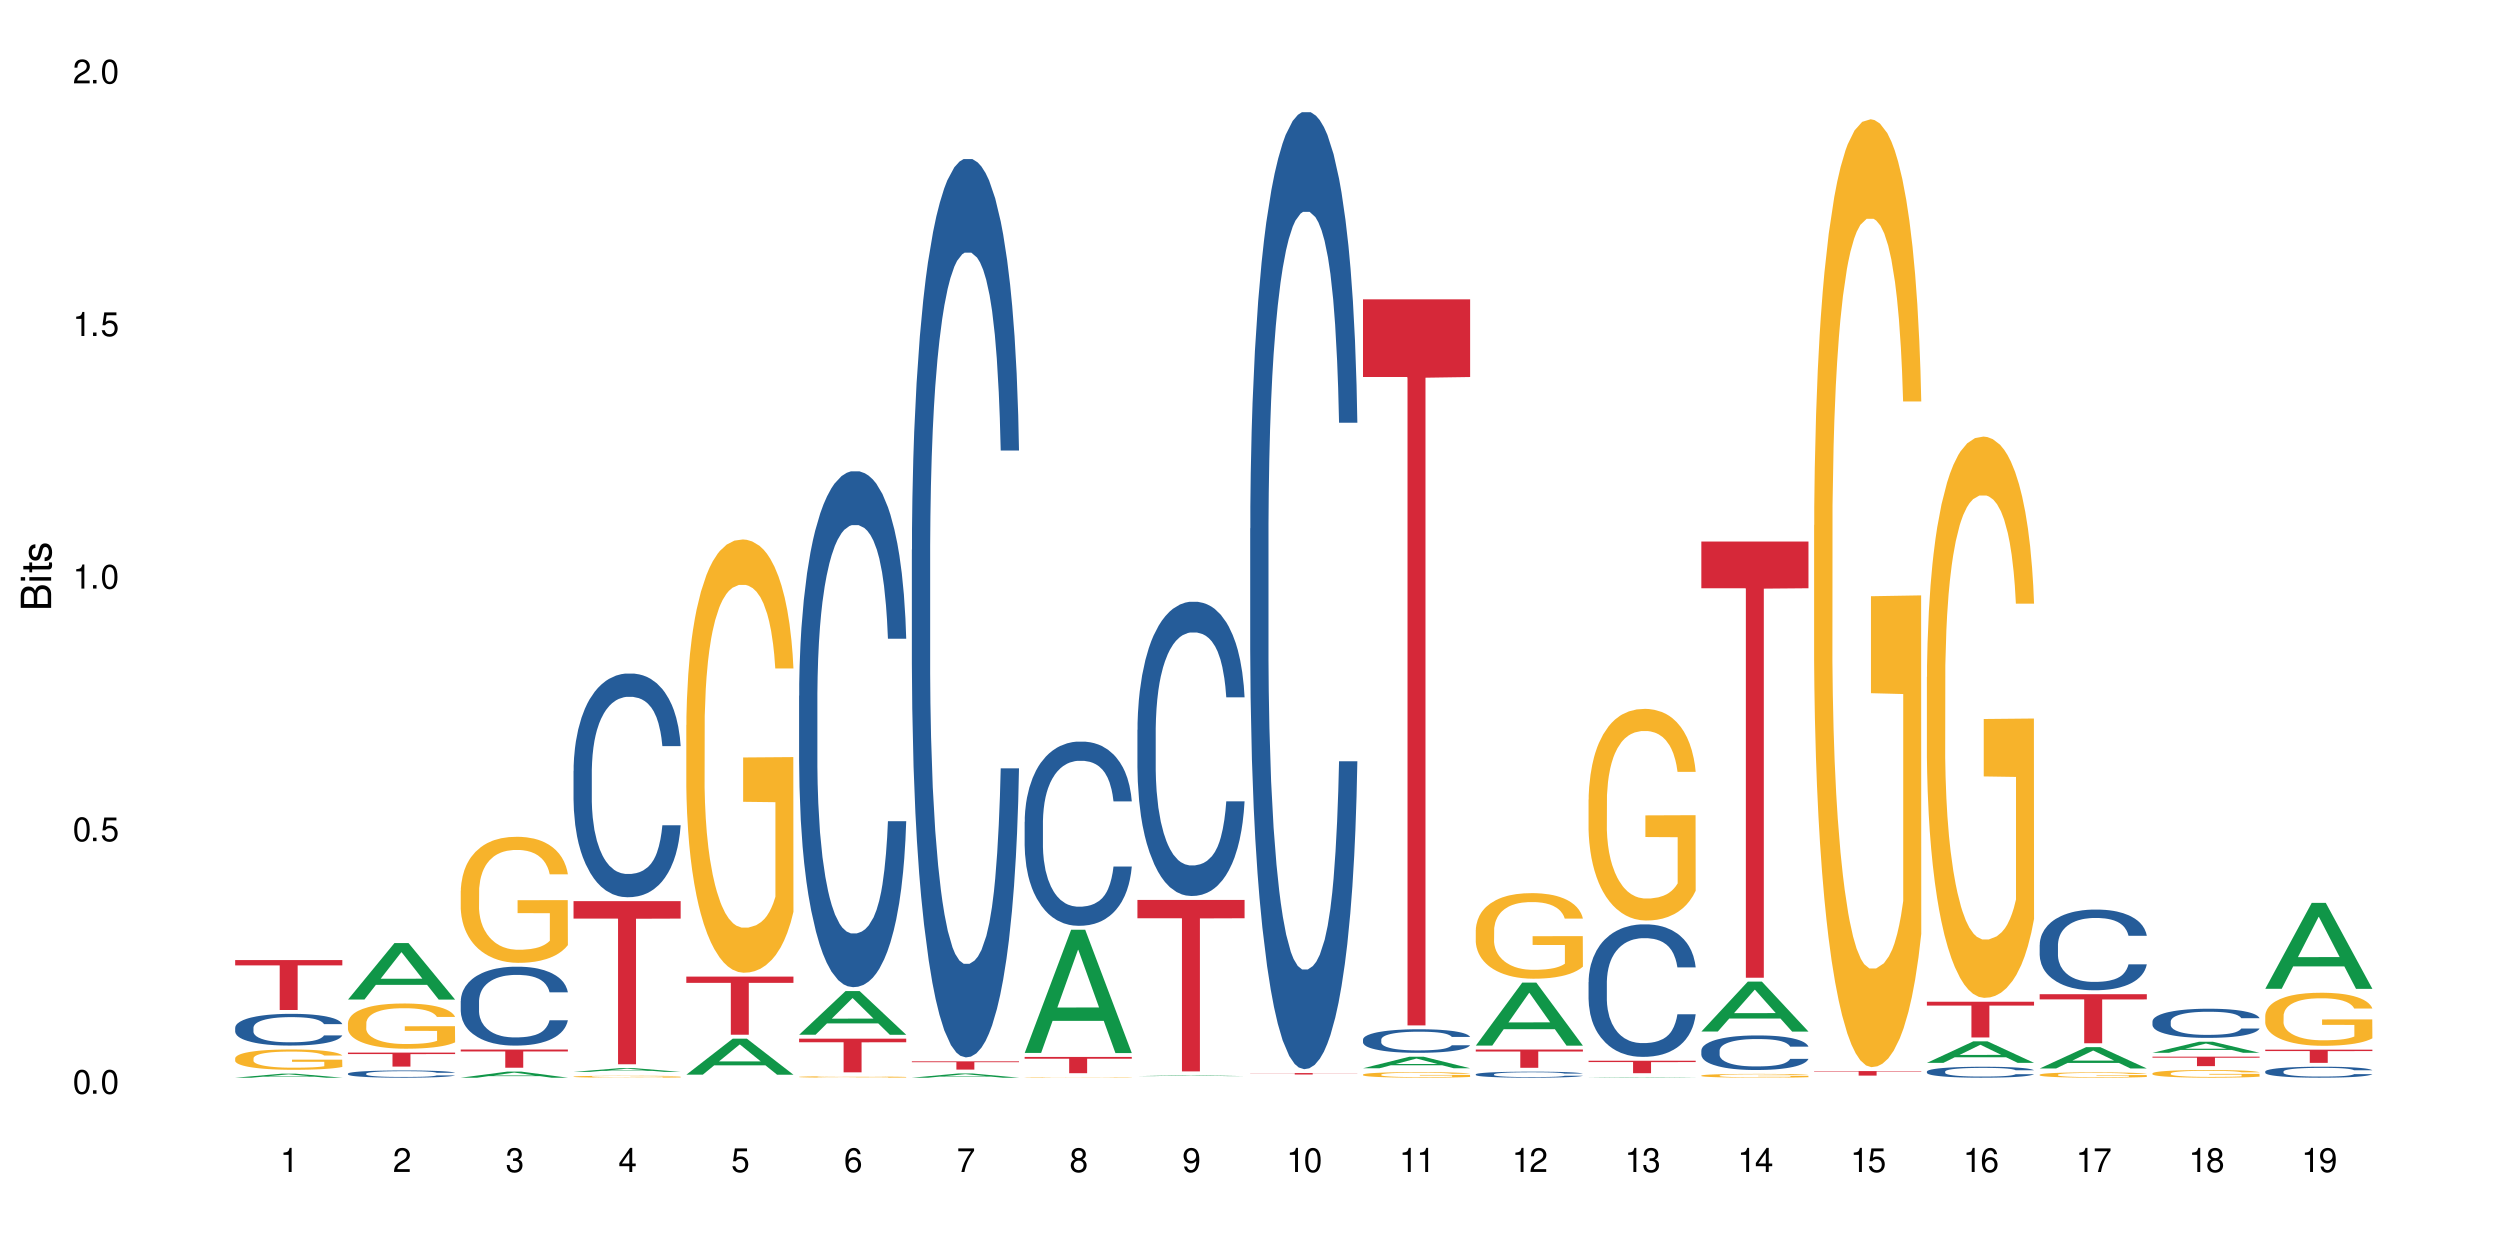 <?xml version="1.0" encoding="UTF-8"?>
<svg xmlns="http://www.w3.org/2000/svg" xmlns:xlink="http://www.w3.org/1999/xlink" width="720" height="360" viewBox="0 0 720 360">
<defs>
<g>
<g id="glyph-0-0">
</g>
<g id="glyph-0-1">
<path d="M 2.641 -6.938 C 2 -6.938 1.422 -6.656 1.078 -6.172 C 0.641 -5.562 0.406 -4.641 0.406 -3.359 C 0.406 -1.016 1.188 0.219 2.641 0.219 C 4.078 0.219 4.859 -1.016 4.859 -3.297 C 4.859 -4.641 4.656 -5.547 4.203 -6.172 C 3.844 -6.656 3.281 -6.938 2.641 -6.938 Z M 2.641 -6.188 C 3.547 -6.188 4 -5.25 4 -3.375 C 4 -1.406 3.562 -0.484 2.625 -0.484 C 1.734 -0.484 1.281 -1.438 1.281 -3.344 C 1.281 -5.25 1.734 -6.188 2.641 -6.188 Z M 2.641 -6.188 "/>
</g>
<g id="glyph-0-2">
<path d="M 1.828 -1 L 0.828 -1 L 0.828 0 L 1.828 0 Z M 1.828 -1 "/>
</g>
<g id="glyph-0-3">
<path d="M 4.562 -6.797 L 1.062 -6.797 L 0.547 -3.094 L 1.328 -3.094 C 1.719 -3.562 2.047 -3.734 2.578 -3.734 C 3.484 -3.734 4.062 -3.109 4.062 -2.094 C 4.062 -1.125 3.484 -0.531 2.578 -0.531 C 1.828 -0.531 1.375 -0.906 1.188 -1.672 L 0.328 -1.672 C 0.453 -1.109 0.547 -0.844 0.75 -0.594 C 1.125 -0.078 1.828 0.219 2.594 0.219 C 3.969 0.219 4.922 -0.781 4.922 -2.219 C 4.922 -3.562 4.031 -4.484 2.719 -4.484 C 2.25 -4.484 1.859 -4.359 1.469 -4.062 L 1.734 -5.969 L 4.562 -5.969 Z M 4.562 -6.797 "/>
</g>
<g id="glyph-0-4">
<path d="M 2.484 -4.938 L 2.484 0 L 3.328 0 L 3.328 -6.938 L 2.766 -6.938 C 2.469 -5.875 2.281 -5.734 0.984 -5.562 L 0.984 -4.938 Z M 2.484 -4.938 "/>
</g>
<g id="glyph-0-5">
<path d="M 4.859 -0.828 L 1.281 -0.828 C 1.359 -1.406 1.672 -1.781 2.5 -2.281 L 3.469 -2.828 C 4.406 -3.344 4.906 -4.062 4.906 -4.906 C 4.906 -5.484 4.672 -6.031 4.266 -6.406 C 3.859 -6.766 3.375 -6.938 2.719 -6.938 C 1.859 -6.938 1.219 -6.625 0.844 -6.031 C 0.609 -5.672 0.5 -5.234 0.484 -4.531 L 1.328 -4.531 C 1.359 -5.016 1.406 -5.281 1.531 -5.516 C 1.75 -5.938 2.188 -6.203 2.703 -6.203 C 3.469 -6.203 4.031 -5.641 4.031 -4.891 C 4.031 -4.344 3.719 -3.859 3.125 -3.516 L 2.234 -3 C 0.812 -2.172 0.406 -1.531 0.328 -0.016 L 4.859 -0.016 Z M 4.859 -0.828 "/>
</g>
<g id="glyph-0-6">
<path d="M 2.125 -3.188 L 2.578 -3.188 C 3.5 -3.188 3.984 -2.766 3.984 -1.922 C 3.984 -1.062 3.469 -0.531 2.594 -0.531 C 1.656 -0.531 1.203 -1 1.156 -2.016 L 0.312 -2.016 C 0.344 -1.453 0.438 -1.094 0.609 -0.781 C 0.953 -0.109 1.625 0.219 2.547 0.219 C 3.953 0.219 4.859 -0.625 4.859 -1.938 C 4.859 -2.828 4.516 -3.297 3.703 -3.594 C 4.344 -3.844 4.656 -4.328 4.656 -5.031 C 4.656 -6.219 3.875 -6.938 2.578 -6.938 C 1.203 -6.938 0.484 -6.172 0.453 -4.703 L 1.297 -4.703 C 1.312 -5.125 1.344 -5.359 1.453 -5.578 C 1.641 -5.969 2.062 -6.203 2.594 -6.203 C 3.344 -6.203 3.797 -5.75 3.797 -5 C 3.797 -4.516 3.609 -4.219 3.25 -4.047 C 3.016 -3.953 2.703 -3.922 2.125 -3.906 Z M 2.125 -3.188 "/>
</g>
<g id="glyph-0-7">
<path d="M 3.141 -1.672 L 3.141 0 L 3.984 0 L 3.984 -1.672 L 4.984 -1.672 L 4.984 -2.438 L 3.984 -2.438 L 3.984 -6.938 L 3.359 -6.938 L 0.266 -2.578 L 0.266 -1.672 Z M 3.141 -2.438 L 1 -2.438 L 3.141 -5.5 Z M 3.141 -2.438 "/>
</g>
<g id="glyph-0-8">
<path d="M 4.781 -5.125 C 4.609 -6.266 3.891 -6.938 2.844 -6.938 C 2.094 -6.938 1.422 -6.578 1.031 -5.953 C 0.594 -5.266 0.406 -4.422 0.406 -3.172 C 0.406 -2 0.578 -1.25 0.984 -0.641 C 1.359 -0.078 1.953 0.219 2.703 0.219 C 3.984 0.219 4.922 -0.75 4.922 -2.094 C 4.922 -3.375 4.062 -4.281 2.844 -4.281 C 2.172 -4.281 1.641 -4.031 1.281 -3.516 C 1.281 -5.234 1.828 -6.188 2.797 -6.188 C 3.391 -6.188 3.797 -5.797 3.938 -5.125 Z M 2.734 -3.531 C 3.547 -3.531 4.062 -2.953 4.062 -2.031 C 4.062 -1.156 3.484 -0.531 2.703 -0.531 C 1.922 -0.531 1.328 -1.188 1.328 -2.078 C 1.328 -2.938 1.906 -3.531 2.734 -3.531 Z M 2.734 -3.531 "/>
</g>
<g id="glyph-0-9">
<path d="M 4.984 -6.797 L 0.438 -6.797 L 0.438 -5.969 L 4.109 -5.969 C 2.5 -3.656 1.828 -2.234 1.328 0 L 2.219 0 C 2.594 -2.172 3.453 -4.047 4.984 -6.094 Z M 4.984 -6.797 "/>
</g>
<g id="glyph-0-10">
<path d="M 3.75 -3.656 C 4.469 -4.094 4.688 -4.438 4.688 -5.078 C 4.688 -6.172 3.844 -6.938 2.641 -6.938 C 1.438 -6.938 0.594 -6.172 0.594 -5.094 C 0.594 -4.438 0.812 -4.094 1.516 -3.656 C 0.734 -3.266 0.359 -2.703 0.359 -1.922 C 0.359 -0.656 1.281 0.219 2.641 0.219 C 3.984 0.219 4.922 -0.656 4.922 -1.922 C 4.922 -2.703 4.531 -3.266 3.75 -3.656 Z M 2.641 -6.188 C 3.359 -6.188 3.812 -5.75 3.812 -5.062 C 3.812 -4.406 3.344 -3.984 2.641 -3.984 C 1.922 -3.984 1.453 -4.406 1.453 -5.078 C 1.453 -5.75 1.922 -6.188 2.641 -6.188 Z M 2.641 -3.266 C 3.484 -3.266 4.062 -2.719 4.062 -1.906 C 4.062 -1.078 3.484 -0.531 2.625 -0.531 C 1.797 -0.531 1.219 -1.094 1.219 -1.906 C 1.219 -2.719 1.781 -3.266 2.641 -3.266 Z M 2.641 -3.266 "/>
</g>
<g id="glyph-0-11">
<path d="M 0.516 -1.578 C 0.672 -0.453 1.406 0.219 2.438 0.219 C 3.188 0.219 3.859 -0.141 4.266 -0.766 C 4.688 -1.453 4.891 -2.297 4.891 -3.547 C 4.891 -4.719 4.703 -5.453 4.312 -6.078 C 3.938 -6.641 3.344 -6.938 2.594 -6.938 C 1.297 -6.938 0.359 -5.969 0.359 -4.625 C 0.359 -3.344 1.234 -2.453 2.453 -2.453 C 3.094 -2.453 3.578 -2.672 4.016 -3.203 C 4 -1.484 3.469 -0.531 2.5 -0.531 C 1.906 -0.531 1.484 -0.906 1.359 -1.578 Z M 2.578 -6.203 C 3.375 -6.203 3.969 -5.531 3.969 -4.641 C 3.969 -3.797 3.391 -3.188 2.547 -3.188 C 1.734 -3.188 1.234 -3.766 1.234 -4.688 C 1.234 -5.562 1.797 -6.203 2.578 -6.203 Z M 2.578 -6.203 "/>
</g>
<g id="glyph-1-0">
</g>
<g id="glyph-1-1">
<path d="M 0 -0.953 L 0 -4.891 C 0 -5.719 -0.234 -6.344 -0.734 -6.797 C -1.188 -7.234 -1.812 -7.469 -2.5 -7.469 C -3.547 -7.469 -4.188 -7 -4.625 -5.875 C -4.984 -6.688 -5.625 -7.094 -6.531 -7.094 C -7.172 -7.094 -7.734 -6.859 -8.141 -6.391 C -8.562 -5.922 -8.75 -5.344 -8.75 -4.5 L -8.75 -0.953 Z M -4.984 -2.062 L -7.766 -2.062 L -7.766 -4.219 C -7.766 -4.844 -7.688 -5.203 -7.453 -5.5 C -7.219 -5.812 -6.859 -5.969 -6.375 -5.969 C -5.891 -5.969 -5.531 -5.812 -5.297 -5.5 C -5.062 -5.203 -4.984 -4.844 -4.984 -4.219 Z M -0.984 -2.062 L -4 -2.062 L -4 -4.781 C -4 -5.766 -3.438 -6.359 -2.484 -6.359 C -1.547 -6.359 -0.984 -5.766 -0.984 -4.781 Z M -0.984 -2.062 "/>
</g>
<g id="glyph-1-2">
<path d="M -6.281 -1.797 L -6.281 -0.797 L 0 -0.797 L 0 -1.797 Z M -8.75 -1.797 L -8.75 -0.797 L -7.484 -0.797 L -7.484 -1.797 Z M -8.75 -1.797 "/>
</g>
<g id="glyph-1-3">
<path d="M -6.281 -3.047 L -6.281 -2.016 L -8.016 -2.016 L -8.016 -1.016 L -6.281 -1.016 L -6.281 -0.172 L -5.469 -0.172 L -5.469 -1.016 L -0.719 -1.016 C -0.078 -1.016 0.281 -1.453 0.281 -2.234 C 0.281 -2.5 0.25 -2.719 0.188 -3.047 L -0.641 -3.047 C -0.609 -2.906 -0.594 -2.766 -0.594 -2.562 C -0.594 -2.141 -0.719 -2.016 -1.156 -2.016 L -5.469 -2.016 L -5.469 -3.047 Z M -6.281 -3.047 "/>
</g>
<g id="glyph-1-4">
<path d="M -4.531 -5.25 C -5.766 -5.25 -6.469 -4.422 -6.469 -2.969 C -6.469 -1.516 -5.719 -0.562 -4.547 -0.562 C -3.562 -0.562 -3.094 -1.062 -2.734 -2.562 L -2.516 -3.484 C -2.344 -4.188 -2.094 -4.469 -1.641 -4.469 C -1.047 -4.469 -0.641 -3.875 -0.641 -3 C -0.641 -2.453 -0.797 -2 -1.062 -1.75 C -1.25 -1.594 -1.422 -1.531 -1.875 -1.469 L -1.875 -0.406 C -0.422 -0.453 0.281 -1.266 0.281 -2.922 C 0.281 -4.5 -0.5 -5.516 -1.719 -5.516 C -2.656 -5.516 -3.172 -4.984 -3.469 -3.734 L -3.703 -2.766 C -3.891 -1.953 -4.156 -1.609 -4.594 -1.609 C -5.188 -1.609 -5.547 -2.125 -5.547 -2.938 C -5.547 -3.75 -5.203 -4.172 -4.531 -4.203 Z M -4.531 -5.25 "/>
</g>
</g>
</defs>
<rect x="-72" y="-36" width="864" height="432" fill="rgb(100%, 100%, 100%)" fill-opacity="1"/>
<path fill-rule="nonzero" fill="rgb(6.275%, 58.824%, 28.235%)" fill-opacity="1" d="M 67.73 310.379 L 67.766 310.379 L 81.117 309.223 L 85.172 309.223 L 98.59 310.379 L 93.875 310.379 L 90.512 310.078 L 75.773 310.078 L 72.477 310.379 L 67.73 310.379 L 77.191 309.953 L 89.16 309.953 L 83.191 309.41 L 83.125 309.41 L 83.059 309.414 L 77.16 309.953 L 77.191 309.953 Z M 67.73 310.379 "/>
<path fill-rule="nonzero" fill="rgb(14.51%, 36.078%, 60%)" fill-opacity="1" d="M 67.73 295.965 L 67.77 295.957 L 67.77 295.758 L 67.883 295.438 L 68.145 295.039 L 68.41 294.762 L 69.086 294.27 L 70.027 293.793 L 71.004 293.426 L 71.719 293.207 L 72.359 293.043 L 73.828 292.734 L 74.77 292.574 L 75.785 292.434 L 77.027 292.289 L 77.93 292.207 L 79.961 292.074 L 81.465 292.016 L 82.633 291.988 L 85.152 291.988 L 86.66 292.023 L 87.75 292.066 L 88.953 292.133 L 89.969 292.207 L 91.738 292.391 L 93.32 292.625 L 94.035 292.758 L 95.164 293.016 L 96.027 293.266 L 96.633 293.484 L 97.309 293.793 L 97.91 294.168 L 98.363 294.594 L 98.59 294.953 L 93.32 294.953 L 93.055 294.621 L 92.754 294.363 L 92.191 294.02 L 91.625 293.777 L 90.836 293.535 L 90.121 293.375 L 89.145 293.219 L 88.277 293.117 L 87.375 293.043 L 86.508 292.992 L 84.852 292.941 L 82.934 292.941 L 82.219 292.957 L 80.75 293.023 L 79.961 293.082 L 78.832 293.199 L 78.043 293.309 L 77.102 293.477 L 76.461 293.617 L 75.672 293.836 L 75.105 294.027 L 74.469 294.305 L 74.09 294.512 L 73.75 294.746 L 73.449 295.02 L 73.227 295.312 L 73.074 295.621 L 73 295.922 L 73 297.219 L 73.074 297.52 L 73.262 297.871 L 73.75 298.379 L 74.469 298.82 L 75.293 299.172 L 76.086 299.422 L 76.535 299.539 L 77.137 299.676 L 78.078 299.84 L 79.434 300.008 L 80.223 300.074 L 81.43 300.141 L 82.672 300.176 L 84.324 300.176 L 85.793 300.141 L 86.773 300.102 L 87.789 300.031 L 89.18 299.891 L 90.047 299.758 L 90.797 299.598 L 91.363 299.441 L 91.738 299.305 L 92.305 299.047 L 92.754 298.762 L 93.094 298.473 L 93.32 298.188 L 98.59 298.188 L 98.363 298.52 L 98.023 298.848 L 97.684 299.09 L 97.156 299.383 L 96.555 299.641 L 95.691 299.934 L 94.977 300.125 L 94.035 300.332 L 93.168 300.492 L 92.227 300.633 L 90.836 300.801 L 89.934 300.887 L 88.953 300.961 L 87.789 301.027 L 86.32 301.086 L 84.738 301.117 L 83.273 301.129 L 81.691 301.109 L 80.523 301.078 L 78.984 301.004 L 77.062 300.852 L 75.672 300.691 L 74.578 300.535 L 73.641 300.367 L 72.586 300.141 L 71.23 299.773 L 70.402 299.488 L 69.84 299.258 L 69.199 298.93 L 68.746 298.637 L 68.219 298.172 L 67.844 297.578 L 67.73 297.117 Z M 67.73 295.965 "/>
<path fill-rule="nonzero" fill="rgb(96.863%, 70.196%, 16.863%)" fill-opacity="1" d="M 67.73 304.754 L 67.77 304.75 L 67.77 304.641 L 67.918 304.402 L 68.297 304.07 L 68.785 303.797 L 69.312 303.582 L 69.648 303.469 L 70.215 303.309 L 70.703 303.191 L 71.945 302.949 L 73.527 302.727 L 74.391 302.629 L 75.371 302.539 L 76.762 302.438 L 77.402 302.398 L 79.359 302.312 L 81.578 302.262 L 84.023 302.242 L 85.152 302.25 L 86.695 302.27 L 88.805 302.328 L 90.008 302.383 L 90.949 302.438 L 91.926 302.508 L 93.133 302.613 L 94.262 302.742 L 95.164 302.871 L 96.066 303.031 L 96.82 303.203 L 97.461 303.391 L 98.023 303.613 L 98.363 303.801 L 98.59 303.988 L 93.355 303.988 L 93.055 303.801 L 92.719 303.656 L 92.152 303.48 L 91.59 303.352 L 91.023 303.25 L 89.969 303.109 L 89.066 303.027 L 87.938 302.949 L 86.848 302.902 L 85.605 302.871 L 84.852 302.859 L 82.859 302.859 L 81.051 302.898 L 80 302.941 L 79.246 302.984 L 78.191 303.062 L 77.551 303.129 L 77.176 303.172 L 76.047 303.336 L 75.293 303.484 L 74.879 303.586 L 74.355 303.75 L 73.977 303.895 L 73.562 304.105 L 73.34 304.266 L 73.035 304.633 L 73 305.594 L 73.113 305.797 L 73.34 306.016 L 73.641 306.211 L 74.09 306.414 L 74.543 306.57 L 75.332 306.777 L 76.008 306.918 L 76.535 307.008 L 77.551 307.152 L 77.965 307.199 L 78.945 307.297 L 79.961 307.371 L 81.203 307.438 L 82.145 307.469 L 83.648 307.496 L 85.566 307.496 L 87.824 307.461 L 89.254 307.418 L 90.234 307.379 L 90.875 307.34 L 91.664 307.281 L 92.227 307.227 L 92.754 307.168 L 93.395 307.078 L 93.395 305.797 L 84.102 305.793 L 84.102 305.191 L 98.551 305.188 L 98.59 307.281 L 97.797 307.426 L 96.82 307.562 L 95.879 307.672 L 94.898 307.762 L 93.508 307.863 L 92.379 307.93 L 90.648 308.004 L 89.066 308.051 L 87.41 308.082 L 85.945 308.102 L 84.215 308.105 L 82.672 308.094 L 81.016 308.062 L 79.699 308.02 L 78.492 307.965 L 77.289 307.895 L 75.785 307.785 L 74.805 307.691 L 73.789 307.582 L 72.773 307.445 L 71.871 307.301 L 71.27 307.191 L 70.668 307.062 L 70.027 306.902 L 69.426 306.719 L 68.973 306.555 L 68.559 306.367 L 68.258 306.188 L 67.957 305.949 L 67.805 305.754 L 67.73 305.59 Z M 67.73 304.754 "/>
<path fill-rule="nonzero" fill="rgb(83.922%, 15.686%, 22.353%)" fill-opacity="1" d="M 67.73 276.492 L 98.59 276.492 L 98.59 278.031 L 85.727 278.043 L 85.727 290.871 L 80.555 290.871 L 80.555 278.059 L 80.48 278.031 L 67.73 278.031 Z M 67.73 276.492 "/>
<path fill-rule="nonzero" fill="rgb(6.275%, 58.824%, 28.235%)" fill-opacity="1" d="M 100.211 287.871 L 100.246 287.855 L 113.598 271.605 L 117.652 271.605 L 131.07 287.887 L 126.355 287.887 L 122.992 283.637 L 108.258 283.637 L 104.961 287.871 L 100.211 287.871 L 109.672 281.879 L 121.641 281.863 L 115.672 274.266 L 115.609 274.25 L 115.543 274.297 L 109.641 281.863 L 109.672 281.879 Z M 100.211 287.871 "/>
<path fill-rule="nonzero" fill="rgb(14.51%, 36.078%, 60%)" fill-opacity="1" d="M 100.211 309.199 L 100.25 309.195 L 100.25 309.152 L 100.363 309.078 L 100.625 308.988 L 100.891 308.922 L 101.566 308.812 L 102.508 308.703 L 103.484 308.617 L 104.199 308.566 L 104.84 308.531 L 106.309 308.461 L 107.25 308.422 L 108.266 308.391 L 109.508 308.359 L 110.41 308.34 L 112.441 308.309 L 113.945 308.297 L 115.113 308.289 L 117.637 308.289 L 119.141 308.297 L 120.23 308.305 L 121.438 308.32 L 122.453 308.34 L 124.219 308.383 L 125.801 308.434 L 126.516 308.465 L 127.645 308.523 L 128.512 308.582 L 129.113 308.633 L 129.789 308.703 L 130.391 308.789 L 130.844 308.887 L 131.07 308.969 L 125.801 308.969 L 125.539 308.891 L 125.234 308.832 L 124.672 308.754 L 124.105 308.699 L 123.316 308.645 L 122.602 308.605 L 121.625 308.57 L 120.758 308.547 L 119.855 308.531 L 118.988 308.52 L 117.332 308.508 L 115.414 308.508 L 114.699 308.512 L 113.23 308.527 L 112.441 308.539 L 111.312 308.566 L 110.523 308.59 L 109.582 308.629 L 108.941 308.66 L 108.152 308.711 L 107.586 308.754 L 106.949 308.82 L 106.57 308.867 L 106.234 308.918 L 105.934 308.984 L 105.707 309.051 L 105.555 309.121 L 105.48 309.188 L 105.48 309.484 L 105.555 309.555 L 105.742 309.633 L 106.234 309.75 L 106.949 309.852 L 107.777 309.934 L 108.566 309.988 L 109.016 310.016 L 109.621 310.047 L 110.559 310.086 L 111.914 310.125 L 112.707 310.141 L 113.91 310.152 L 115.152 310.16 L 116.809 310.16 L 118.273 310.152 L 119.254 310.145 L 120.27 310.129 L 121.66 310.098 L 122.527 310.066 L 123.281 310.031 L 123.844 309.992 L 124.219 309.965 L 124.785 309.902 L 125.234 309.84 L 125.574 309.773 L 125.801 309.707 L 131.07 309.707 L 130.844 309.785 L 130.504 309.859 L 130.164 309.914 L 129.641 309.98 L 129.035 310.039 L 128.172 310.105 L 127.457 310.148 L 126.516 310.199 L 125.648 310.234 L 124.711 310.266 L 123.316 310.305 L 122.414 310.324 L 121.438 310.34 L 120.27 310.355 L 118.801 310.371 L 117.223 310.379 L 115.754 310.379 L 114.172 310.375 L 113.008 310.367 L 111.465 310.352 L 109.543 310.316 L 108.152 310.281 L 107.062 310.242 L 106.121 310.207 L 105.066 310.152 L 103.711 310.07 L 102.883 310.004 L 102.32 309.953 L 101.68 309.879 L 101.227 309.809 L 100.703 309.703 L 100.324 309.566 L 100.211 309.461 Z M 100.211 309.199 "/>
<path fill-rule="nonzero" fill="rgb(96.863%, 70.196%, 16.863%)" fill-opacity="1" d="M 100.211 294.582 L 100.25 294.57 L 100.25 294.332 L 100.398 293.797 L 100.777 293.062 L 101.266 292.453 L 101.793 291.977 L 102.133 291.727 L 102.695 291.371 L 103.184 291.109 L 104.426 290.574 L 106.008 290.074 L 106.871 289.859 L 107.852 289.656 L 109.242 289.43 L 109.883 289.348 L 111.84 289.156 L 114.059 289.039 L 116.508 289.004 L 117.637 289.016 L 119.18 289.062 L 121.285 289.195 L 122.488 289.312 L 123.43 289.43 L 124.41 289.586 L 125.613 289.824 L 126.742 290.109 L 127.645 290.395 L 128.547 290.754 L 129.301 291.133 L 129.941 291.551 L 130.504 292.051 L 130.844 292.465 L 131.07 292.883 L 125.84 292.883 L 125.539 292.465 L 125.199 292.145 L 124.633 291.75 L 124.07 291.465 L 123.504 291.238 L 122.453 290.93 L 121.547 290.742 L 120.418 290.574 L 119.328 290.465 L 118.086 290.395 L 117.332 290.371 L 115.34 290.371 L 113.531 290.453 L 112.48 290.551 L 111.727 290.645 L 110.672 290.824 L 110.035 290.965 L 109.656 291.062 L 108.527 291.43 L 107.777 291.762 L 107.363 291.988 L 106.836 292.348 L 106.457 292.668 L 106.043 293.145 L 105.82 293.5 L 105.52 294.309 L 105.48 296.453 L 105.594 296.902 L 105.82 297.391 L 106.121 297.82 L 106.57 298.273 L 107.023 298.617 L 107.812 299.082 L 108.492 299.391 L 109.016 299.594 L 110.035 299.914 L 110.449 300.023 L 111.426 300.234 L 112.441 300.402 L 113.684 300.547 L 114.625 300.617 L 116.129 300.676 L 118.051 300.676 L 120.309 300.605 L 121.738 300.508 L 122.715 300.414 L 123.355 300.332 L 124.145 300.199 L 124.711 300.082 L 125.234 299.949 L 125.875 299.746 L 125.875 296.902 L 116.582 296.891 L 116.582 295.559 L 131.031 295.547 L 131.07 300.199 L 130.277 300.52 L 129.301 300.832 L 128.359 301.07 L 127.383 301.27 L 125.988 301.496 L 124.859 301.641 L 123.129 301.805 L 121.547 301.914 L 119.895 301.984 L 118.426 302.02 L 116.695 302.031 L 115.152 302.008 L 113.496 301.938 L 112.18 301.844 L 110.973 301.723 L 109.77 301.57 L 108.266 301.32 L 107.285 301.117 L 106.27 300.867 L 105.254 300.57 L 104.352 300.246 L 103.75 299.996 L 103.148 299.711 L 102.508 299.355 L 101.906 298.949 L 101.453 298.582 L 101.039 298.164 L 100.738 297.773 L 100.438 297.238 L 100.289 296.809 L 100.211 296.441 Z M 100.211 294.582 "/>
<path fill-rule="nonzero" fill="rgb(83.922%, 15.686%, 22.353%)" fill-opacity="1" d="M 100.211 303.148 L 131.07 303.148 L 131.07 303.578 L 118.207 303.582 L 118.207 307.172 L 113.035 307.172 L 113.035 303.586 L 112.961 303.578 L 100.211 303.578 Z M 100.211 303.148 "/>
<path fill-rule="nonzero" fill="rgb(6.275%, 58.824%, 28.235%)" fill-opacity="1" d="M 132.691 310.379 L 132.727 310.375 L 146.078 308.625 L 150.133 308.625 L 163.551 310.379 L 158.836 310.379 L 155.473 309.922 L 140.738 309.922 L 137.441 310.379 L 132.691 310.379 L 142.156 309.73 L 154.121 309.73 L 148.156 308.91 L 148.09 308.91 L 148.023 308.914 L 142.121 309.73 L 142.156 309.73 Z M 132.691 310.379 "/>
<path fill-rule="nonzero" fill="rgb(14.51%, 36.078%, 60%)" fill-opacity="1" d="M 132.691 288.305 L 132.73 288.281 L 132.73 287.785 L 132.844 286.996 L 133.105 286 L 133.371 285.312 L 134.047 284.086 L 134.988 282.902 L 135.969 281.988 L 136.684 281.449 L 137.32 281.035 L 138.789 280.266 L 139.73 279.871 L 140.746 279.52 L 141.988 279.164 L 142.891 278.957 L 144.922 278.625 L 146.43 278.48 L 147.594 278.418 L 150.117 278.418 L 151.621 278.5 L 152.711 278.605 L 153.918 278.77 L 154.934 278.957 L 156.703 279.414 L 158.281 279.996 L 158.996 280.328 L 160.125 280.973 L 160.992 281.594 L 161.594 282.137 L 162.27 282.902 L 162.871 283.84 L 163.324 284.898 L 163.551 285.789 L 158.281 285.789 L 158.02 284.961 L 157.719 284.316 L 157.152 283.465 L 156.59 282.863 L 155.797 282.262 L 155.082 281.867 L 154.105 281.473 L 153.238 281.223 L 152.336 281.035 L 151.469 280.91 L 149.816 280.785 L 147.895 280.785 L 147.18 280.828 L 145.715 280.992 L 144.922 281.137 L 143.793 281.43 L 143.004 281.699 L 142.062 282.113 L 141.422 282.469 L 140.633 283.008 L 140.07 283.484 L 139.43 284.172 L 139.051 284.691 L 138.715 285.273 L 138.414 285.957 L 138.188 286.684 L 138.035 287.453 L 137.961 288.199 L 137.961 291.418 L 138.035 292.168 L 138.227 293.039 L 138.715 294.305 L 139.43 295.406 L 140.258 296.277 L 141.047 296.902 L 141.5 297.191 L 142.102 297.527 L 143.043 297.941 L 144.395 298.355 L 145.188 298.523 L 146.391 298.688 L 147.633 298.773 L 149.289 298.773 L 150.754 298.688 L 151.734 298.586 L 152.75 298.418 L 154.141 298.066 L 155.008 297.734 L 155.762 297.34 L 156.324 296.945 L 156.703 296.613 L 157.266 295.969 L 157.719 295.262 L 158.055 294.535 L 158.281 293.828 L 163.551 293.828 L 163.324 294.66 L 162.984 295.469 L 162.648 296.07 L 162.121 296.797 L 161.52 297.441 L 160.652 298.168 L 159.938 298.648 L 158.996 299.168 L 158.133 299.562 L 157.191 299.914 L 155.797 300.328 L 154.895 300.535 L 153.918 300.723 L 152.75 300.891 L 151.281 301.035 L 149.703 301.117 L 148.234 301.141 L 146.652 301.098 L 145.488 301.016 L 143.945 300.828 L 142.023 300.453 L 140.633 300.059 L 139.543 299.664 L 138.602 299.25 L 137.547 298.688 L 136.191 297.773 L 135.363 297.07 L 134.801 296.488 L 134.16 295.676 L 133.711 294.949 L 133.184 293.785 L 132.805 292.312 L 132.691 291.172 Z M 132.691 288.305 "/>
<path fill-rule="nonzero" fill="rgb(96.863%, 70.196%, 16.863%)" fill-opacity="1" d="M 132.691 256.543 L 132.73 256.508 L 132.73 255.848 L 132.883 254.355 L 133.258 252.297 L 133.746 250.605 L 134.273 249.281 L 134.613 248.586 L 135.176 247.59 L 135.664 246.859 L 136.906 245.367 L 138.488 243.977 L 139.355 243.379 L 140.332 242.816 L 141.723 242.184 L 142.363 241.953 L 144.32 241.422 L 146.543 241.09 L 148.988 240.992 L 150.117 241.023 L 151.66 241.156 L 153.766 241.52 L 154.969 241.852 L 155.91 242.184 L 156.891 242.617 L 158.094 243.277 L 159.223 244.074 L 160.125 244.871 L 161.027 245.867 L 161.781 246.926 L 162.422 248.086 L 162.984 249.48 L 163.324 250.641 L 163.551 251.801 L 158.32 251.801 L 158.02 250.641 L 157.68 249.746 L 157.113 248.652 L 156.551 247.855 L 155.984 247.227 L 154.934 246.363 L 154.031 245.832 L 152.902 245.367 L 151.809 245.07 L 150.566 244.871 L 149.816 244.805 L 147.82 244.805 L 146.016 245.035 L 144.961 245.301 L 144.207 245.566 L 143.156 246.062 L 142.516 246.461 L 142.137 246.727 L 141.008 247.754 L 140.258 248.684 L 139.844 249.312 L 139.316 250.309 L 138.941 251.203 L 138.527 252.531 L 138.301 253.523 L 138 255.781 L 137.961 261.75 L 138.074 263.008 L 138.301 264.367 L 138.602 265.562 L 139.051 266.824 L 139.504 267.785 L 140.293 269.078 L 140.973 269.938 L 141.5 270.504 L 142.516 271.398 L 142.93 271.695 L 143.906 272.293 L 144.922 272.758 L 146.164 273.156 L 147.105 273.355 L 148.609 273.52 L 150.531 273.52 L 152.789 273.32 L 154.219 273.055 L 155.195 272.793 L 155.836 272.559 L 156.625 272.195 L 157.191 271.863 L 157.719 271.496 L 158.355 270.934 L 158.355 263.008 L 149.062 262.977 L 149.062 259.262 L 163.512 259.23 L 163.551 272.195 L 162.762 273.09 L 161.781 273.953 L 160.84 274.613 L 159.863 275.18 L 158.469 275.809 L 157.34 276.207 L 155.609 276.672 L 154.031 276.969 L 152.375 277.168 L 150.906 277.27 L 149.176 277.301 L 147.633 277.234 L 145.977 277.035 L 144.66 276.77 L 143.457 276.438 L 142.25 276.008 L 140.746 275.312 L 139.766 274.746 L 138.75 274.051 L 137.734 273.223 L 136.832 272.328 L 136.23 271.629 L 135.629 270.836 L 134.988 269.84 L 134.387 268.711 L 133.934 267.684 L 133.52 266.523 L 133.219 265.43 L 132.918 263.938 L 132.77 262.742 L 132.691 261.715 Z M 132.691 256.543 "/>
<path fill-rule="nonzero" fill="rgb(83.922%, 15.686%, 22.353%)" fill-opacity="1" d="M 132.691 302.258 L 163.551 302.258 L 163.551 302.816 L 150.691 302.824 L 150.691 307.508 L 145.516 307.508 L 145.516 302.828 L 145.441 302.816 L 132.691 302.816 Z M 132.691 302.258 "/>
<path fill-rule="nonzero" fill="rgb(6.275%, 58.824%, 28.235%)" fill-opacity="1" d="M 165.176 308.699 L 165.207 308.695 L 178.559 307.617 L 182.613 307.617 L 196.031 308.699 L 191.316 308.699 L 187.953 308.418 L 173.219 308.418 L 169.922 308.699 L 165.176 308.699 L 174.637 308.301 L 186.602 308.301 L 180.637 307.793 L 180.57 307.793 L 180.504 307.797 L 174.602 308.301 L 174.637 308.301 Z M 165.176 308.699 "/>
<path fill-rule="nonzero" fill="rgb(14.51%, 36.078%, 60%)" fill-opacity="1" d="M 165.176 222.02 L 165.211 221.961 L 165.211 220.547 L 165.324 218.309 L 165.59 215.48 L 165.852 213.539 L 166.527 210.062 L 167.469 206.707 L 168.449 204.117 L 169.164 202.586 L 169.801 201.406 L 171.27 199.227 L 172.211 198.109 L 173.227 197.109 L 174.469 196.105 L 175.371 195.52 L 177.402 194.574 L 178.91 194.164 L 180.074 193.988 L 182.598 193.988 L 184.102 194.223 L 185.195 194.516 L 186.398 194.988 L 187.414 195.52 L 189.184 196.812 L 190.762 198.461 L 191.477 199.406 L 192.605 201.23 L 193.473 202.996 L 194.074 204.527 L 194.75 206.707 L 195.355 209.355 L 195.805 212.359 L 196.031 214.895 L 190.762 214.895 L 190.5 212.535 L 190.199 210.711 L 189.633 208.297 L 189.07 206.59 L 188.277 204.883 L 187.562 203.762 L 186.586 202.645 L 185.719 201.938 L 184.816 201.406 L 183.953 201.055 L 182.297 200.699 L 180.375 200.699 L 179.66 200.816 L 178.195 201.289 L 177.402 201.703 L 176.273 202.527 L 175.484 203.293 L 174.543 204.469 L 173.906 205.469 L 173.113 207 L 172.551 208.355 L 171.91 210.301 L 171.535 211.773 L 171.195 213.422 L 170.895 215.363 L 170.668 217.426 L 170.52 219.605 L 170.441 221.723 L 170.441 230.852 L 170.52 232.973 L 170.707 235.445 L 171.195 239.039 L 171.91 242.16 L 172.738 244.633 L 173.527 246.398 L 173.98 247.223 L 174.582 248.164 L 175.523 249.344 L 176.879 250.52 L 177.668 250.992 L 178.871 251.461 L 180.113 251.699 L 181.77 251.699 L 183.238 251.461 L 184.215 251.168 L 185.23 250.699 L 186.625 249.695 L 187.488 248.754 L 188.242 247.637 L 188.805 246.516 L 189.184 245.574 L 189.746 243.75 L 190.199 241.746 L 190.535 239.684 L 190.762 237.684 L 196.031 237.684 L 195.805 240.039 L 195.465 242.336 L 195.129 244.043 L 194.602 246.105 L 194 247.93 L 193.133 249.992 L 192.418 251.344 L 191.477 252.816 L 190.613 253.938 L 189.672 254.938 L 188.277 256.113 L 187.375 256.703 L 186.398 257.234 L 185.23 257.707 L 183.762 258.117 L 182.184 258.352 L 180.715 258.41 L 179.137 258.293 L 177.969 258.059 L 176.426 257.527 L 174.508 256.469 L 173.113 255.348 L 172.023 254.23 L 171.082 253.055 L 170.027 251.461 L 168.672 248.871 L 167.848 246.871 L 167.281 245.219 L 166.641 242.926 L 166.191 240.863 L 165.664 237.566 L 165.285 233.383 L 165.176 230.145 Z M 165.176 222.02 "/>
<path fill-rule="nonzero" fill="rgb(96.863%, 70.196%, 16.863%)" fill-opacity="1" d="M 165.176 310.059 L 165.211 310.059 L 165.211 310.047 L 165.363 310.023 L 165.738 309.992 L 166.227 309.965 L 166.754 309.945 L 167.094 309.934 L 167.656 309.918 L 168.148 309.906 L 169.391 309.883 L 170.969 309.863 L 171.836 309.852 L 172.812 309.844 L 174.207 309.836 L 174.844 309.832 L 176.801 309.824 L 179.023 309.816 L 184.141 309.816 L 186.246 309.824 L 187.453 309.828 L 188.391 309.836 L 189.371 309.84 L 190.574 309.852 L 191.703 309.863 L 192.605 309.875 L 193.512 309.891 L 194.262 309.906 L 194.902 309.926 L 195.465 309.949 L 195.805 309.965 L 196.031 309.984 L 190.801 309.984 L 190.5 309.965 L 190.16 309.953 L 189.598 309.934 L 189.031 309.922 L 188.469 309.914 L 187.414 309.898 L 186.512 309.891 L 185.383 309.883 L 184.289 309.879 L 183.047 309.875 L 180.301 309.875 L 178.496 309.879 L 177.441 309.883 L 176.688 309.887 L 175.637 309.895 L 174.996 309.902 L 174.621 309.906 L 173.492 309.922 L 172.738 309.934 L 172.324 309.945 L 171.797 309.961 L 171.422 309.973 L 171.008 309.996 L 170.781 310.012 L 170.48 310.047 L 170.441 310.137 L 170.555 310.156 L 170.781 310.18 L 171.082 310.199 L 171.535 310.219 L 171.984 310.23 L 172.777 310.25 L 173.453 310.266 L 173.98 310.273 L 174.996 310.289 L 175.41 310.293 L 176.387 310.301 L 177.402 310.309 L 178.645 310.316 L 179.586 310.316 L 181.09 310.32 L 183.012 310.32 L 185.27 310.316 L 186.699 310.312 L 187.676 310.309 L 188.316 310.305 L 189.105 310.301 L 189.672 310.297 L 190.199 310.289 L 190.84 310.281 L 190.84 310.156 L 181.543 310.156 L 181.543 310.098 L 195.992 310.098 L 196.031 310.301 L 195.242 310.312 L 194.262 310.328 L 193.32 310.336 L 192.344 310.348 L 190.949 310.355 L 189.82 310.363 L 188.09 310.371 L 186.512 310.375 L 184.855 310.379 L 180.113 310.379 L 178.457 310.375 L 177.141 310.371 L 175.938 310.367 L 174.73 310.359 L 173.227 310.348 L 172.25 310.34 L 171.234 310.328 L 170.215 310.316 L 169.312 310.301 L 168.711 310.293 L 168.109 310.277 L 167.469 310.266 L 166.867 310.246 L 166.414 310.23 L 166 310.211 L 165.699 310.195 L 165.398 310.172 L 165.25 310.152 L 165.176 310.137 Z M 165.176 310.059 "/>
<path fill-rule="nonzero" fill="rgb(83.922%, 15.686%, 22.353%)" fill-opacity="1" d="M 165.176 259.527 L 196.031 259.527 L 196.031 264.555 L 183.172 264.602 L 183.172 306.5 L 177.996 306.5 L 177.996 264.645 L 177.922 264.555 L 165.176 264.555 Z M 165.176 259.527 "/>
<path fill-rule="nonzero" fill="rgb(6.275%, 58.824%, 28.235%)" fill-opacity="1" d="M 197.656 309.512 L 197.688 309.5 L 211.039 299.129 L 215.094 299.129 L 228.512 309.52 L 223.797 309.52 L 220.434 306.809 L 205.699 306.809 L 202.402 309.512 L 197.656 309.512 L 207.117 305.688 L 219.082 305.676 L 213.117 300.828 L 213.051 300.816 L 212.984 300.848 L 207.082 305.676 L 207.117 305.688 Z M 197.656 309.512 "/>
<path fill-rule="nonzero" fill="rgb(96.863%, 70.196%, 16.863%)" fill-opacity="1" d="M 197.656 208.809 L 197.691 208.691 L 197.691 206.414 L 197.844 201.285 L 198.219 194.219 L 198.707 188.406 L 199.234 183.848 L 199.574 181.457 L 200.141 178.039 L 200.629 175.531 L 201.871 170.402 L 203.449 165.613 L 204.316 163.562 L 205.293 161.625 L 206.688 159.461 L 207.324 158.664 L 209.281 156.84 L 211.504 155.699 L 213.949 155.359 L 215.078 155.473 L 216.621 155.93 L 218.727 157.184 L 219.934 158.32 L 220.875 159.461 L 221.852 160.941 L 223.055 163.223 L 224.184 165.957 L 225.086 168.691 L 225.992 172.109 L 226.742 175.758 L 227.383 179.746 L 227.949 184.531 L 228.285 188.523 L 228.512 192.512 L 223.281 192.512 L 222.98 188.523 L 222.641 185.445 L 222.078 181.684 L 221.512 178.949 L 220.949 176.785 L 219.895 173.82 L 218.992 171.996 L 217.863 170.402 L 216.77 169.375 L 215.531 168.691 L 214.777 168.465 L 212.781 168.465 L 210.977 169.262 L 209.922 170.172 L 209.172 171.086 L 208.117 172.793 L 207.477 174.164 L 207.102 175.074 L 205.973 178.605 L 205.219 181.797 L 204.805 183.965 L 204.277 187.383 L 203.902 190.461 L 203.488 195.02 L 203.262 198.438 L 202.961 206.188 L 202.922 226.699 L 203.035 231.031 L 203.262 235.703 L 203.562 239.805 L 204.016 244.137 L 204.465 247.441 L 205.258 251.887 L 205.934 254.848 L 206.461 256.785 L 207.477 259.863 L 207.891 260.887 L 208.867 262.941 L 209.887 264.535 L 211.125 265.902 L 212.066 266.586 L 213.574 267.156 L 215.492 267.156 L 217.75 266.473 L 219.18 265.562 L 220.156 264.648 L 220.797 263.852 L 221.59 262.598 L 222.152 261.457 L 222.68 260.203 L 223.32 258.266 L 223.32 231.031 L 214.023 230.918 L 214.023 218.152 L 228.473 218.039 L 228.512 262.598 L 227.723 265.676 L 226.742 268.637 L 225.801 270.918 L 224.824 272.855 L 223.434 275.02 L 222.305 276.387 L 220.57 277.984 L 218.992 279.008 L 217.336 279.691 L 215.867 280.035 L 214.137 280.148 L 212.594 279.922 L 210.938 279.238 L 209.621 278.324 L 208.418 277.184 L 207.215 275.703 L 205.707 273.309 L 204.73 271.375 L 203.715 268.98 L 202.699 266.129 L 201.793 263.055 L 201.191 260.66 L 200.59 257.926 L 199.949 254.508 L 199.348 250.633 L 198.898 247.098 L 198.484 243.109 L 198.184 239.348 L 197.883 234.223 L 197.73 230.117 L 197.656 226.586 Z M 197.656 208.809 "/>
<path fill-rule="nonzero" fill="rgb(83.922%, 15.686%, 22.353%)" fill-opacity="1" d="M 197.656 281.266 L 228.512 281.266 L 228.512 283.059 L 215.652 283.074 L 215.652 298.012 L 210.477 298.012 L 210.477 283.09 L 210.402 283.059 L 197.656 283.059 Z M 197.656 281.266 "/>
<path fill-rule="nonzero" fill="rgb(6.275%, 58.824%, 28.235%)" fill-opacity="1" d="M 230.137 298.008 L 230.168 297.996 L 243.52 285.426 L 247.574 285.426 L 260.992 298.02 L 256.277 298.02 L 252.918 294.73 L 238.18 294.73 L 234.883 298.008 L 230.137 298.008 L 239.598 293.371 L 251.566 293.359 L 245.598 287.48 L 245.531 287.469 L 245.465 287.504 L 239.566 293.359 L 239.598 293.371 Z M 230.137 298.008 "/>
<path fill-rule="nonzero" fill="rgb(14.51%, 36.078%, 60%)" fill-opacity="1" d="M 230.137 200.387 L 230.172 200.25 L 230.172 196.992 L 230.285 191.832 L 230.551 185.312 L 230.812 180.832 L 231.492 172.82 L 232.43 165.082 L 233.41 159.105 L 234.125 155.574 L 234.766 152.859 L 236.23 147.836 L 237.172 145.254 L 238.188 142.945 L 239.43 140.637 L 240.336 139.281 L 242.367 137.105 L 243.871 136.156 L 245.039 135.75 L 247.559 135.75 L 249.062 136.293 L 250.156 136.973 L 251.359 138.059 L 252.375 139.281 L 254.145 142.266 L 255.727 146.07 L 256.441 148.242 L 257.57 152.453 L 258.434 156.527 L 259.035 160.055 L 259.715 165.082 L 260.316 171.191 L 260.766 178.117 L 260.992 183.957 L 255.727 183.957 L 255.461 178.523 L 255.16 174.316 L 254.598 168.746 L 254.031 164.809 L 253.242 160.871 L 252.527 158.289 L 251.547 155.711 L 250.684 154.082 L 249.777 152.859 L 248.914 152.043 L 247.258 151.23 L 245.34 151.23 L 244.625 151.5 L 243.156 152.586 L 242.367 153.539 L 241.238 155.438 L 240.445 157.203 L 239.508 159.922 L 238.867 162.23 L 238.078 165.758 L 237.512 168.883 L 236.871 173.363 L 236.496 176.758 L 236.156 180.562 L 235.855 185.043 L 235.629 189.797 L 235.48 194.82 L 235.406 199.707 L 235.406 220.758 L 235.48 225.645 L 235.668 231.348 L 236.156 239.633 L 236.871 246.828 L 237.699 252.531 L 238.488 256.605 L 238.941 258.508 L 239.543 260.68 L 240.484 263.395 L 241.84 266.109 L 242.629 267.195 L 243.832 268.285 L 245.074 268.828 L 246.73 268.828 L 248.199 268.285 L 249.176 267.605 L 250.191 266.52 L 251.586 264.211 L 252.449 262.035 L 253.203 259.457 L 253.77 256.875 L 254.145 254.703 L 254.707 250.496 L 255.16 245.879 L 255.5 241.125 L 255.727 236.508 L 260.992 236.508 L 260.766 241.941 L 260.43 247.234 L 260.09 251.172 L 259.562 255.926 L 258.961 260.137 L 258.094 264.891 L 257.379 268.012 L 256.441 271.406 L 255.574 273.988 L 254.633 276.297 L 253.242 279.012 L 252.34 280.371 L 251.359 281.59 L 250.191 282.676 L 248.727 283.629 L 247.145 284.172 L 245.676 284.309 L 244.098 284.035 L 242.93 283.492 L 241.387 282.27 L 239.469 279.824 L 238.078 277.246 L 236.984 274.664 L 236.043 271.949 L 234.992 268.285 L 233.637 262.309 L 232.809 257.691 L 232.242 253.891 L 231.605 248.594 L 231.152 243.84 L 230.625 236.234 L 230.25 226.594 L 230.137 219.125 Z M 230.137 200.387 "/>
<path fill-rule="nonzero" fill="rgb(96.863%, 70.196%, 16.863%)" fill-opacity="1" d="M 230.137 310.133 L 230.172 310.133 L 230.172 310.125 L 230.324 310.109 L 230.699 310.086 L 231.191 310.066 L 231.715 310.051 L 232.055 310.039 L 232.621 310.027 L 233.109 310.02 L 234.352 310.004 L 235.93 309.988 L 236.797 309.98 L 237.773 309.973 L 239.168 309.965 L 239.809 309.961 L 241.766 309.957 L 243.984 309.953 L 249.102 309.953 L 251.211 309.957 L 252.414 309.961 L 253.355 309.965 L 254.332 309.969 L 255.535 309.977 L 256.664 309.988 L 257.57 309.996 L 258.473 310.008 L 259.223 310.02 L 259.863 310.035 L 260.43 310.051 L 260.766 310.066 L 260.992 310.078 L 255.762 310.078 L 255.461 310.066 L 255.121 310.055 L 254.559 310.043 L 253.992 310.031 L 253.43 310.023 L 252.375 310.016 L 251.473 310.008 L 250.344 310.004 L 249.254 310 L 248.012 309.996 L 245.262 309.996 L 243.457 310 L 242.402 310.004 L 241.652 310.004 L 240.598 310.012 L 239.957 310.016 L 239.582 310.02 L 238.453 310.031 L 237.699 310.043 L 237.285 310.051 L 236.758 310.062 L 236.383 310.07 L 235.969 310.086 L 235.742 310.098 L 235.441 310.125 L 235.406 310.195 L 235.516 310.211 L 235.742 310.227 L 236.043 310.242 L 236.496 310.258 L 236.945 310.266 L 237.738 310.281 L 238.414 310.293 L 238.941 310.301 L 239.957 310.309 L 240.371 310.312 L 241.352 310.32 L 242.367 310.324 L 243.609 310.332 L 244.547 310.332 L 246.055 310.336 L 247.973 310.336 L 250.23 310.332 L 251.66 310.328 L 252.641 310.328 L 253.277 310.324 L 254.07 310.32 L 254.633 310.316 L 255.16 310.312 L 255.801 310.305 L 255.801 310.211 L 246.504 310.211 L 246.504 310.168 L 260.957 310.168 L 260.992 310.32 L 260.203 310.328 L 259.223 310.34 L 258.285 310.348 L 257.305 310.355 L 255.914 310.363 L 254.785 310.367 L 253.055 310.371 L 251.473 310.375 L 249.816 310.379 L 245.074 310.379 L 243.418 310.375 L 242.102 310.375 L 240.898 310.371 L 239.695 310.363 L 238.188 310.355 L 237.211 310.348 L 235.18 310.332 L 234.277 310.32 L 233.672 310.312 L 233.07 310.305 L 232.43 310.293 L 231.828 310.277 L 231.379 310.266 L 230.965 310.254 L 230.363 310.223 L 230.211 310.207 L 230.137 310.195 Z M 230.137 310.133 "/>
<path fill-rule="nonzero" fill="rgb(83.922%, 15.686%, 22.353%)" fill-opacity="1" d="M 230.137 299.137 L 260.992 299.137 L 260.992 300.176 L 248.133 300.184 L 248.133 308.836 L 242.957 308.836 L 242.957 300.191 L 242.883 300.176 L 230.137 300.176 Z M 230.137 299.137 "/>
<path fill-rule="nonzero" fill="rgb(6.275%, 58.824%, 28.235%)" fill-opacity="1" d="M 262.617 310.379 L 262.648 310.379 L 276 309.16 L 280.059 309.16 L 293.473 310.379 L 288.762 310.379 L 285.398 310.062 L 270.66 310.062 L 267.363 310.379 L 262.617 310.379 L 272.078 309.93 L 284.047 309.93 L 278.078 309.359 L 278.012 309.359 L 277.945 309.363 L 272.047 309.93 L 272.078 309.93 Z M 262.617 310.379 "/>
<path fill-rule="nonzero" fill="rgb(14.51%, 36.078%, 60%)" fill-opacity="1" d="M 262.617 158.379 L 262.656 158.145 L 262.656 152.469 L 262.77 143.48 L 263.031 132.129 L 263.293 124.324 L 263.973 110.371 L 264.914 96.891 L 265.891 86.484 L 266.605 80.332 L 267.246 75.602 L 268.715 66.852 L 269.652 62.359 L 270.672 58.34 L 271.91 54.316 L 272.816 51.953 L 274.848 48.168 L 276.352 46.512 L 277.52 45.805 L 280.039 45.805 L 281.547 46.75 L 282.637 47.934 L 283.84 49.824 L 284.855 51.953 L 286.625 57.156 L 288.207 63.777 L 288.922 67.562 L 290.051 74.895 L 290.914 81.988 L 291.516 88.137 L 292.195 96.891 L 292.797 107.531 L 293.25 119.594 L 293.473 129.762 L 288.207 129.762 L 287.941 120.301 L 287.641 112.973 L 287.078 103.273 L 286.512 96.414 L 285.723 89.559 L 285.008 85.062 L 284.027 80.57 L 283.164 77.73 L 282.262 75.602 L 281.395 74.184 L 279.738 72.766 L 277.82 72.766 L 277.105 73.238 L 275.637 75.129 L 274.848 76.785 L 273.719 80.098 L 272.93 83.172 L 271.988 87.902 L 271.348 91.922 L 270.559 98.07 L 269.992 103.512 L 269.352 111.316 L 268.977 117.227 L 268.637 123.852 L 268.336 131.656 L 268.109 139.934 L 267.961 148.684 L 267.887 157.199 L 267.887 193.855 L 267.961 202.371 L 268.148 212.305 L 268.637 226.73 L 269.352 239.266 L 270.18 249.199 L 270.973 256.293 L 271.422 259.605 L 272.023 263.387 L 272.965 268.117 L 274.32 272.848 L 275.109 274.742 L 276.316 276.633 L 277.555 277.578 L 279.211 277.578 L 280.68 276.633 L 281.656 275.449 L 282.676 273.559 L 284.066 269.539 L 284.934 265.754 L 285.684 261.258 L 286.25 256.766 L 286.625 252.98 L 287.191 245.652 L 287.641 237.609 L 287.98 229.332 L 288.207 221.289 L 293.473 221.289 L 293.25 230.75 L 292.91 239.973 L 292.57 246.832 L 292.043 255.109 L 291.441 262.441 L 290.578 270.719 L 289.863 276.16 L 288.922 282.07 L 288.055 286.566 L 287.113 290.586 L 285.723 295.316 L 284.82 297.68 L 283.84 299.809 L 282.676 301.703 L 281.207 303.359 L 279.625 304.305 L 278.16 304.539 L 276.578 304.066 L 275.41 303.121 L 273.867 300.992 L 271.949 296.734 L 270.559 292.242 L 269.465 287.75 L 268.523 283.02 L 267.473 276.633 L 266.117 266.227 L 265.289 258.184 L 264.723 251.562 L 264.086 242.34 L 263.633 234.062 L 263.105 220.816 L 262.73 204.027 L 262.617 191.02 Z M 262.617 158.379 "/>
<path fill-rule="nonzero" fill="rgb(83.922%, 15.686%, 22.353%)" fill-opacity="1" d="M 262.617 305.656 L 293.473 305.656 L 293.473 305.914 L 280.613 305.914 L 280.613 308.043 L 275.441 308.043 L 275.441 305.918 L 275.363 305.914 L 262.617 305.914 Z M 262.617 305.656 "/>
<path fill-rule="nonzero" fill="rgb(6.275%, 58.824%, 28.235%)" fill-opacity="1" d="M 295.098 303.254 L 295.133 303.219 L 308.484 267.758 L 312.539 267.758 L 325.957 303.285 L 321.242 303.285 L 317.879 294.012 L 303.141 294.012 L 299.844 303.254 L 295.098 303.254 L 304.559 290.176 L 316.527 290.141 L 310.559 273.562 L 310.492 273.527 L 310.43 273.629 L 304.527 290.141 L 304.559 290.176 Z M 295.098 303.254 "/>
<path fill-rule="nonzero" fill="rgb(14.51%, 36.078%, 60%)" fill-opacity="1" d="M 295.098 236.672 L 295.137 236.625 L 295.137 235.461 L 295.25 233.617 L 295.512 231.289 L 295.777 229.691 L 296.453 226.828 L 297.395 224.066 L 298.371 221.934 L 299.086 220.672 L 299.727 219.703 L 301.195 217.906 L 302.137 216.984 L 303.152 216.16 L 304.395 215.336 L 305.297 214.852 L 307.328 214.078 L 308.832 213.738 L 310 213.594 L 312.52 213.594 L 314.027 213.785 L 315.117 214.027 L 316.32 214.418 L 317.336 214.852 L 319.105 215.918 L 320.688 217.277 L 321.402 218.055 L 322.531 219.555 L 323.395 221.012 L 324 222.273 L 324.676 224.066 L 325.277 226.246 L 325.73 228.719 L 325.957 230.805 L 320.688 230.805 L 320.422 228.867 L 320.121 227.363 L 319.559 225.375 L 318.992 223.969 L 318.203 222.562 L 317.488 221.641 L 316.512 220.719 L 315.645 220.137 L 314.742 219.703 L 313.875 219.41 L 312.219 219.121 L 310.301 219.121 L 309.586 219.215 L 308.117 219.605 L 307.328 219.945 L 306.199 220.621 L 305.41 221.254 L 304.469 222.223 L 303.828 223.047 L 303.039 224.309 L 302.473 225.422 L 301.836 227.023 L 301.457 228.234 L 301.117 229.594 L 300.816 231.195 L 300.594 232.891 L 300.441 234.684 L 300.367 236.43 L 300.367 243.945 L 300.441 245.691 L 300.629 247.73 L 301.117 250.688 L 301.836 253.258 L 302.66 255.293 L 303.453 256.746 L 303.902 257.426 L 304.504 258.203 L 305.445 259.172 L 306.801 260.141 L 307.59 260.531 L 308.797 260.918 L 310.039 261.113 L 311.691 261.113 L 313.16 260.918 L 314.141 260.676 L 315.156 260.289 L 316.547 259.465 L 317.414 258.688 L 318.164 257.766 L 318.73 256.844 L 319.105 256.07 L 319.672 254.566 L 320.121 252.918 L 320.461 251.219 L 320.688 249.57 L 325.957 249.57 L 325.73 251.512 L 325.391 253.402 L 325.051 254.809 L 324.523 256.504 L 323.922 258.008 L 323.059 259.707 L 322.344 260.82 L 321.402 262.031 L 320.535 262.953 L 319.594 263.777 L 318.203 264.75 L 317.301 265.234 L 316.32 265.668 L 315.156 266.059 L 313.688 266.398 L 312.105 266.59 L 310.641 266.641 L 309.059 266.543 L 307.895 266.348 L 306.352 265.914 L 304.43 265.039 L 303.039 264.117 L 301.945 263.195 L 301.008 262.227 L 299.953 260.918 L 298.598 258.785 L 297.77 257.137 L 297.207 255.777 L 296.566 253.887 L 296.113 252.191 L 295.586 249.473 L 295.211 246.031 L 295.098 243.363 Z M 295.098 236.672 "/>
<path fill-rule="nonzero" fill="rgb(96.863%, 70.196%, 16.863%)" fill-opacity="1" d="M 295.098 310.281 L 295.137 310.281 L 295.137 310.277 L 295.285 310.27 L 295.664 310.262 L 296.152 310.254 L 296.68 310.246 L 297.016 310.242 L 297.582 310.238 L 298.07 310.234 L 299.312 310.227 L 300.895 310.223 L 301.758 310.219 L 302.738 310.215 L 304.129 310.211 L 304.77 310.211 L 306.727 310.207 L 314.062 310.207 L 316.172 310.211 L 318.316 310.211 L 319.293 310.215 L 320.5 310.219 L 321.629 310.223 L 323.434 310.23 L 324.188 310.234 L 324.828 310.242 L 325.391 310.246 L 325.73 310.254 L 325.957 310.258 L 320.723 310.258 L 320.422 310.254 L 320.086 310.25 L 319.52 310.242 L 318.957 310.238 L 318.391 310.238 L 317.336 310.23 L 316.434 310.23 L 315.305 310.227 L 306.613 310.227 L 305.559 310.23 L 304.918 310.234 L 304.543 310.234 L 303.414 310.238 L 302.66 310.242 L 302.246 310.246 L 301.723 310.25 L 301.344 310.254 L 300.93 310.262 L 300.707 310.266 L 300.402 310.277 L 300.367 310.305 L 300.48 310.312 L 300.707 310.316 L 301.008 310.324 L 301.457 310.328 L 301.91 310.336 L 302.699 310.34 L 303.375 310.344 L 303.902 310.348 L 304.918 310.352 L 305.332 310.352 L 306.312 310.355 L 307.328 310.359 L 309.512 310.359 L 311.016 310.363 L 312.934 310.363 L 315.191 310.359 L 317.602 310.359 L 318.242 310.355 L 319.594 310.355 L 320.121 310.352 L 320.762 310.348 L 320.762 310.312 L 311.469 310.312 L 311.469 310.293 L 325.918 310.293 L 325.957 310.355 L 325.164 310.359 L 324.188 310.363 L 323.246 310.367 L 322.266 310.371 L 320.875 310.371 L 319.746 310.375 L 318.016 310.375 L 316.434 310.379 L 307.066 310.379 L 305.859 310.375 L 304.656 310.375 L 303.152 310.371 L 302.172 310.367 L 300.141 310.359 L 299.238 310.355 L 298.035 310.348 L 297.395 310.344 L 296.793 310.34 L 296.34 310.332 L 295.926 310.328 L 295.625 310.324 L 295.324 310.316 L 295.172 310.309 L 295.098 310.305 Z M 295.098 310.281 "/>
<path fill-rule="nonzero" fill="rgb(83.922%, 15.686%, 22.353%)" fill-opacity="1" d="M 295.098 304.402 L 325.957 304.402 L 325.957 304.906 L 313.094 304.91 L 313.094 309.09 L 307.922 309.09 L 307.922 304.914 L 307.848 304.906 L 295.098 304.906 Z M 295.098 304.402 "/>
<path fill-rule="nonzero" fill="rgb(6.275%, 58.824%, 28.235%)" fill-opacity="1" d="M 327.578 309.926 L 327.613 309.926 L 340.965 309.676 L 345.02 309.676 L 358.438 309.926 L 353.723 309.926 L 350.359 309.859 L 335.625 309.859 L 332.328 309.926 L 327.578 309.926 L 337.039 309.832 L 349.008 309.832 L 343.039 309.719 L 342.977 309.715 L 342.91 309.719 L 337.008 309.832 L 337.039 309.832 Z M 327.578 309.926 "/>
<path fill-rule="nonzero" fill="rgb(14.51%, 36.078%, 60%)" fill-opacity="1" d="M 327.578 210.195 L 327.617 210.117 L 327.617 208.258 L 327.73 205.316 L 327.992 201.598 L 328.258 199.043 L 328.934 194.473 L 329.875 190.059 L 330.852 186.648 L 331.566 184.637 L 332.207 183.086 L 333.676 180.223 L 334.617 178.75 L 335.633 177.434 L 336.875 176.117 L 337.777 175.344 L 339.809 174.105 L 341.312 173.562 L 342.48 173.328 L 345.004 173.328 L 346.508 173.641 L 347.598 174.027 L 348.805 174.645 L 349.82 175.344 L 351.586 177.047 L 353.168 179.215 L 353.883 180.453 L 355.012 182.855 L 355.879 185.18 L 356.48 187.191 L 357.156 190.059 L 357.758 193.543 L 358.211 197.492 L 358.438 200.824 L 353.168 200.824 L 352.906 197.727 L 352.605 195.324 L 352.039 192.148 L 351.477 189.902 L 350.684 187.656 L 349.969 186.188 L 348.992 184.715 L 348.125 183.785 L 347.223 183.086 L 346.355 182.625 L 344.699 182.16 L 342.781 182.16 L 342.066 182.312 L 340.598 182.934 L 339.809 183.477 L 338.68 184.559 L 337.891 185.566 L 336.949 187.113 L 336.309 188.43 L 335.52 190.445 L 334.953 192.227 L 334.316 194.781 L 333.938 196.719 L 333.602 198.887 L 333.301 201.441 L 333.074 204.152 L 332.922 207.02 L 332.848 209.805 L 332.848 221.812 L 332.922 224.598 L 333.109 227.852 L 333.602 232.574 L 334.316 236.68 L 335.145 239.934 L 335.934 242.258 L 336.387 243.34 L 336.988 244.578 L 337.926 246.129 L 339.281 247.676 L 340.074 248.297 L 341.277 248.918 L 342.52 249.227 L 344.176 249.227 L 345.641 248.918 L 346.621 248.531 L 347.637 247.91 L 349.027 246.594 L 349.895 245.355 L 350.648 243.883 L 351.211 242.41 L 351.586 241.172 L 352.152 238.77 L 352.605 236.137 L 352.941 233.426 L 353.168 230.793 L 358.438 230.793 L 358.211 233.891 L 357.871 236.914 L 357.531 239.16 L 357.008 241.867 L 356.402 244.27 L 355.539 246.98 L 354.824 248.762 L 353.883 250.699 L 353.016 252.168 L 352.078 253.484 L 350.684 255.035 L 349.781 255.809 L 348.805 256.508 L 347.637 257.125 L 346.168 257.668 L 344.59 257.977 L 343.121 258.055 L 341.539 257.898 L 340.375 257.59 L 338.832 256.895 L 336.91 255.5 L 335.52 254.027 L 334.43 252.555 L 333.488 251.008 L 332.434 248.918 L 331.078 245.508 L 330.25 242.875 L 329.688 240.707 L 329.047 237.688 L 328.594 234.977 L 328.07 230.641 L 327.691 225.141 L 327.578 220.883 Z M 327.578 210.195 "/>
<path fill-rule="nonzero" fill="rgb(83.922%, 15.686%, 22.353%)" fill-opacity="1" d="M 327.578 259.172 L 358.438 259.172 L 358.438 264.457 L 345.574 264.504 L 345.574 308.559 L 340.402 308.559 L 340.402 264.551 L 340.328 264.457 L 327.578 264.457 Z M 327.578 259.172 "/>
<path fill-rule="nonzero" fill="rgb(14.51%, 36.078%, 60%)" fill-opacity="1" d="M 360.059 152.23 L 360.098 151.977 L 360.098 145.934 L 360.211 136.359 L 360.473 124.266 L 360.738 115.953 L 361.414 101.086 L 362.355 86.727 L 363.336 75.641 L 364.051 69.09 L 364.688 64.051 L 366.156 54.73 L 367.098 49.945 L 368.113 45.66 L 369.355 41.379 L 370.258 38.859 L 372.289 34.828 L 373.797 33.062 L 374.961 32.309 L 377.484 32.309 L 378.988 33.316 L 380.078 34.574 L 381.285 36.59 L 382.301 38.859 L 384.07 44.402 L 385.648 51.457 L 386.363 55.488 L 387.492 63.297 L 388.359 70.855 L 388.961 77.406 L 389.637 86.727 L 390.238 98.062 L 390.691 110.914 L 390.918 121.746 L 385.648 121.746 L 385.387 111.668 L 385.086 103.859 L 384.52 93.527 L 383.957 86.223 L 383.164 78.918 L 382.449 74.129 L 381.473 69.344 L 380.605 66.32 L 379.703 64.051 L 378.84 62.539 L 377.184 61.027 L 375.262 61.027 L 374.547 61.531 L 373.082 63.547 L 372.289 65.312 L 371.16 68.84 L 370.371 72.113 L 369.43 77.152 L 368.789 81.438 L 368 87.984 L 367.438 93.781 L 366.797 102.094 L 366.418 108.395 L 366.082 115.449 L 365.781 123.762 L 365.555 132.578 L 365.402 141.902 L 365.328 150.973 L 365.328 190.02 L 365.402 199.09 L 365.594 209.672 L 366.082 225.039 L 366.797 238.395 L 367.625 248.973 L 368.414 256.531 L 368.867 260.059 L 369.469 264.09 L 370.41 269.129 L 371.762 274.168 L 372.555 276.184 L 373.758 278.199 L 375 279.207 L 376.656 279.207 L 378.121 278.199 L 379.102 276.941 L 380.117 274.926 L 381.508 270.641 L 382.375 266.609 L 383.129 261.824 L 383.691 257.035 L 384.07 253.004 L 384.633 245.195 L 385.086 236.629 L 385.422 227.812 L 385.648 219.246 L 390.918 219.246 L 390.691 229.324 L 390.352 239.148 L 390.016 246.457 L 389.488 255.273 L 388.887 263.082 L 388.02 271.902 L 387.305 277.695 L 386.363 283.992 L 385.5 288.781 L 384.559 293.062 L 383.164 298.102 L 382.262 300.621 L 381.285 302.891 L 380.117 304.906 L 378.648 306.668 L 377.07 307.676 L 375.602 307.93 L 374.02 307.426 L 372.855 306.418 L 371.312 304.148 L 369.395 299.613 L 368 294.828 L 366.91 290.039 L 365.969 285 L 364.914 278.199 L 363.559 267.113 L 362.73 258.547 L 362.168 251.492 L 361.527 241.668 L 361.078 232.852 L 360.551 218.742 L 360.172 200.855 L 360.059 186.996 Z M 360.059 152.23 "/>
<path fill-rule="nonzero" fill="rgb(83.922%, 15.686%, 22.353%)" fill-opacity="1" d="M 360.059 309.043 L 390.918 309.043 L 390.918 309.09 L 378.059 309.09 L 378.059 309.461 L 372.883 309.461 L 372.883 309.09 L 360.059 309.09 Z M 360.059 309.043 "/>
<path fill-rule="nonzero" fill="rgb(6.275%, 58.824%, 28.235%)" fill-opacity="1" d="M 392.543 307.66 L 392.574 307.656 L 405.926 304.332 L 409.98 304.332 L 423.398 307.664 L 418.684 307.664 L 415.32 306.793 L 400.586 306.793 L 397.289 307.66 L 392.543 307.66 L 402.004 306.434 L 413.969 306.43 L 408.004 304.875 L 407.938 304.875 L 407.871 304.883 L 401.969 306.43 L 402.004 306.434 Z M 392.543 307.66 "/>
<path fill-rule="nonzero" fill="rgb(14.51%, 36.078%, 60%)" fill-opacity="1" d="M 392.543 299.379 L 392.578 299.375 L 392.578 299.227 L 392.691 298.988 L 392.957 298.691 L 393.219 298.488 L 393.895 298.121 L 394.836 297.766 L 395.816 297.496 L 396.531 297.332 L 397.168 297.211 L 398.637 296.98 L 399.578 296.863 L 400.594 296.758 L 401.836 296.652 L 402.738 296.59 L 404.77 296.488 L 406.277 296.445 L 407.441 296.426 L 409.965 296.426 L 411.469 296.453 L 412.562 296.484 L 413.766 296.531 L 414.781 296.59 L 416.551 296.727 L 418.129 296.898 L 418.844 296.996 L 419.973 297.191 L 420.84 297.375 L 421.441 297.539 L 422.117 297.766 L 422.723 298.047 L 423.172 298.363 L 423.398 298.629 L 418.129 298.629 L 417.867 298.383 L 417.566 298.188 L 417 297.934 L 416.438 297.754 L 415.645 297.574 L 414.93 297.457 L 413.953 297.34 L 413.086 297.266 L 412.184 297.211 L 411.32 297.172 L 409.664 297.133 L 407.742 297.133 L 407.027 297.148 L 405.562 297.195 L 404.77 297.238 L 403.641 297.328 L 402.852 297.406 L 401.91 297.531 L 401.273 297.637 L 400.48 297.797 L 399.918 297.941 L 399.277 298.145 L 398.902 298.301 L 398.562 298.477 L 398.262 298.68 L 398.035 298.898 L 397.887 299.125 L 397.809 299.352 L 397.809 300.312 L 397.887 300.535 L 398.074 300.797 L 398.562 301.176 L 399.277 301.504 L 400.105 301.762 L 400.895 301.949 L 401.348 302.035 L 401.949 302.137 L 402.891 302.262 L 404.246 302.383 L 405.035 302.434 L 406.238 302.484 L 407.48 302.508 L 409.137 302.508 L 410.605 302.484 L 411.582 302.453 L 412.598 302.402 L 413.992 302.297 L 414.855 302.199 L 415.609 302.078 L 416.172 301.961 L 416.551 301.863 L 417.113 301.672 L 417.566 301.461 L 417.902 301.242 L 418.129 301.031 L 423.398 301.031 L 423.172 301.281 L 422.832 301.523 L 422.496 301.703 L 421.969 301.918 L 421.367 302.109 L 420.5 302.328 L 419.785 302.473 L 418.844 302.625 L 417.98 302.742 L 417.039 302.848 L 415.645 302.973 L 414.742 303.035 L 413.766 303.09 L 412.598 303.141 L 411.129 303.184 L 409.551 303.211 L 408.082 303.215 L 406.504 303.203 L 405.336 303.18 L 403.793 303.121 L 401.875 303.012 L 400.48 302.895 L 399.391 302.773 L 398.449 302.652 L 397.395 302.484 L 396.039 302.211 L 395.215 302 L 394.648 301.824 L 394.008 301.582 L 393.559 301.367 L 393.031 301.02 L 392.652 300.578 L 392.543 300.238 Z M 392.543 299.379 "/>
<path fill-rule="nonzero" fill="rgb(96.863%, 70.196%, 16.863%)" fill-opacity="1" d="M 392.543 309.465 L 392.578 309.465 L 392.578 309.434 L 392.73 309.367 L 393.105 309.277 L 393.594 309.203 L 394.121 309.145 L 394.461 309.113 L 395.023 309.07 L 395.516 309.039 L 396.758 308.973 L 398.336 308.91 L 399.203 308.883 L 400.18 308.859 L 401.574 308.832 L 402.211 308.82 L 404.168 308.797 L 406.391 308.785 L 408.836 308.777 L 409.965 308.781 L 411.508 308.785 L 413.613 308.801 L 414.82 308.816 L 415.758 308.832 L 416.738 308.852 L 417.941 308.879 L 419.07 308.914 L 419.973 308.949 L 420.879 308.992 L 421.629 309.039 L 422.27 309.09 L 422.832 309.152 L 423.172 309.203 L 423.398 309.254 L 418.168 309.254 L 417.867 309.203 L 417.527 309.164 L 416.965 309.117 L 416.398 309.082 L 415.836 309.055 L 414.781 309.016 L 413.879 308.992 L 412.75 308.973 L 411.656 308.957 L 410.414 308.949 L 409.664 308.945 L 407.668 308.945 L 405.863 308.957 L 404.809 308.969 L 404.055 308.98 L 403.004 309.004 L 402.363 309.02 L 401.988 309.031 L 400.859 309.078 L 400.105 309.117 L 399.691 309.145 L 399.164 309.191 L 398.789 309.23 L 398.375 309.289 L 398.148 309.332 L 397.848 309.43 L 397.809 309.695 L 397.922 309.75 L 398.148 309.809 L 398.449 309.863 L 398.902 309.918 L 399.352 309.961 L 400.145 310.016 L 400.82 310.055 L 401.348 310.078 L 402.363 310.121 L 402.777 310.133 L 403.754 310.16 L 404.77 310.18 L 406.012 310.195 L 406.953 310.207 L 408.461 310.215 L 410.379 310.215 L 412.637 310.203 L 414.066 310.191 L 415.043 310.18 L 415.684 310.172 L 416.473 310.156 L 417.039 310.141 L 417.566 310.125 L 418.207 310.098 L 418.207 309.75 L 408.91 309.75 L 408.91 309.586 L 423.359 309.582 L 423.398 310.156 L 422.609 310.195 L 421.629 310.23 L 420.688 310.262 L 419.711 310.285 L 418.316 310.312 L 417.188 310.332 L 415.457 310.352 L 413.879 310.363 L 412.223 310.375 L 410.754 310.379 L 409.023 310.379 L 407.48 310.375 L 405.824 310.367 L 404.508 310.355 L 403.305 310.34 L 402.098 310.324 L 400.594 310.293 L 399.617 310.266 L 398.602 310.234 L 397.582 310.199 L 396.68 310.16 L 396.078 310.129 L 395.477 310.094 L 394.836 310.051 L 394.234 310 L 393.781 309.957 L 393.371 309.906 L 393.066 309.855 L 392.766 309.789 L 392.617 309.738 L 392.543 309.691 Z M 392.543 309.465 "/>
<path fill-rule="nonzero" fill="rgb(83.922%, 15.686%, 22.353%)" fill-opacity="1" d="M 392.543 86.199 L 423.398 86.199 L 423.398 108.582 L 410.539 108.781 L 410.539 295.309 L 405.363 295.309 L 405.363 108.977 L 405.289 108.582 L 392.543 108.582 Z M 392.543 86.199 "/>
<path fill-rule="nonzero" fill="rgb(6.275%, 58.824%, 28.235%)" fill-opacity="1" d="M 425.023 301.137 L 425.055 301.121 L 438.406 282.988 L 442.461 282.988 L 455.879 301.156 L 451.164 301.156 L 447.801 296.414 L 433.066 296.414 L 429.77 301.137 L 425.023 301.137 L 434.484 294.453 L 446.449 294.434 L 440.484 285.957 L 440.418 285.941 L 440.352 285.992 L 434.449 294.434 L 434.484 294.453 Z M 425.023 301.137 "/>
<path fill-rule="nonzero" fill="rgb(14.51%, 36.078%, 60%)" fill-opacity="1" d="M 425.023 309.398 L 425.059 309.395 L 425.059 309.355 L 425.172 309.297 L 425.438 309.219 L 425.699 309.168 L 426.379 309.074 L 427.316 308.984 L 428.297 308.914 L 429.012 308.871 L 429.652 308.84 L 431.117 308.781 L 432.059 308.75 L 433.074 308.723 L 434.316 308.695 L 435.219 308.68 L 437.254 308.656 L 438.758 308.645 L 439.926 308.641 L 442.445 308.641 L 443.949 308.645 L 445.043 308.652 L 446.246 308.668 L 447.262 308.68 L 449.031 308.715 L 450.609 308.762 L 451.324 308.785 L 452.453 308.836 L 453.32 308.883 L 453.922 308.926 L 454.602 308.984 L 455.203 309.055 L 455.652 309.137 L 455.879 309.203 L 450.609 309.203 L 450.348 309.141 L 450.047 309.09 L 449.48 309.027 L 448.918 308.98 L 448.129 308.934 L 447.414 308.902 L 446.434 308.875 L 445.57 308.855 L 444.664 308.84 L 443.801 308.832 L 442.145 308.82 L 440.227 308.82 L 439.512 308.824 L 438.043 308.836 L 437.254 308.848 L 436.125 308.871 L 435.332 308.891 L 434.391 308.922 L 433.754 308.949 L 432.961 308.992 L 432.398 309.027 L 431.758 309.082 L 431.383 309.121 L 431.043 309.164 L 430.742 309.219 L 430.516 309.273 L 430.367 309.332 L 430.289 309.391 L 430.289 309.637 L 430.367 309.691 L 430.555 309.758 L 431.043 309.855 L 431.758 309.941 L 432.586 310.008 L 433.375 310.055 L 433.828 310.078 L 434.43 310.102 L 435.371 310.133 L 436.727 310.168 L 437.516 310.18 L 438.719 310.191 L 439.961 310.199 L 441.617 310.199 L 443.086 310.191 L 444.062 310.184 L 445.078 310.172 L 446.473 310.145 L 447.336 310.117 L 448.09 310.09 L 448.656 310.059 L 449.031 310.031 L 449.594 309.984 L 450.047 309.93 L 450.387 309.875 L 450.609 309.82 L 455.879 309.82 L 455.652 309.883 L 455.316 309.945 L 454.977 309.992 L 454.449 310.047 L 453.848 310.098 L 452.98 310.152 L 452.266 310.188 L 451.324 310.227 L 450.461 310.258 L 449.52 310.285 L 448.129 310.316 L 447.223 310.332 L 446.246 310.348 L 445.078 310.359 L 443.613 310.371 L 442.031 310.379 L 440.562 310.379 L 438.984 310.375 L 437.816 310.371 L 436.273 310.355 L 434.355 310.328 L 432.961 310.297 L 431.871 310.266 L 430.93 310.234 L 429.875 310.191 L 428.523 310.121 L 427.695 310.066 L 427.129 310.023 L 426.488 309.961 L 426.039 309.906 L 425.512 309.816 L 425.137 309.703 L 425.023 309.617 Z M 425.023 309.398 "/>
<path fill-rule="nonzero" fill="rgb(96.863%, 70.196%, 16.863%)" fill-opacity="1" d="M 425.023 267.777 L 425.059 267.758 L 425.059 267.305 L 425.211 266.293 L 425.586 264.898 L 426.074 263.75 L 426.602 262.848 L 426.941 262.375 L 427.508 261.699 L 427.996 261.203 L 429.238 260.191 L 430.816 259.246 L 431.684 258.84 L 432.66 258.457 L 434.055 258.031 L 434.695 257.871 L 436.648 257.512 L 438.871 257.289 L 441.316 257.219 L 442.445 257.242 L 443.988 257.332 L 446.094 257.582 L 447.301 257.805 L 448.242 258.031 L 449.219 258.324 L 450.422 258.773 L 451.551 259.312 L 452.453 259.855 L 453.359 260.531 L 454.109 261.25 L 454.75 262.039 L 455.316 262.984 L 455.652 263.77 L 455.879 264.559 L 450.648 264.559 L 450.348 263.77 L 450.008 263.164 L 449.445 262.422 L 448.879 261.879 L 448.316 261.453 L 447.262 260.867 L 446.359 260.508 L 445.23 260.191 L 444.137 259.988 L 442.898 259.855 L 442.145 259.809 L 440.148 259.809 L 438.344 259.965 L 437.289 260.148 L 436.539 260.328 L 435.484 260.664 L 434.844 260.934 L 434.469 261.113 L 433.34 261.812 L 432.586 262.441 L 432.172 262.871 L 431.645 263.547 L 431.27 264.152 L 430.855 265.055 L 430.629 265.73 L 430.328 267.262 L 430.289 271.312 L 430.402 272.168 L 430.629 273.094 L 430.93 273.902 L 431.383 274.758 L 431.832 275.41 L 432.625 276.289 L 433.301 276.875 L 433.828 277.258 L 434.844 277.863 L 435.258 278.066 L 436.234 278.473 L 437.254 278.789 L 438.492 279.059 L 439.434 279.195 L 440.941 279.305 L 442.859 279.305 L 445.117 279.172 L 446.547 278.992 L 447.527 278.812 L 448.164 278.652 L 448.957 278.406 L 449.52 278.18 L 450.047 277.934 L 450.688 277.551 L 450.688 272.168 L 441.391 272.148 L 441.391 269.625 L 455.84 269.602 L 455.879 278.406 L 455.09 279.012 L 454.109 279.598 L 453.172 280.051 L 452.191 280.434 L 450.801 280.859 L 449.672 281.129 L 447.938 281.445 L 446.359 281.648 L 444.703 281.781 L 443.234 281.852 L 441.504 281.871 L 439.961 281.828 L 438.305 281.691 L 436.988 281.512 L 435.785 281.289 L 434.582 280.996 L 433.074 280.523 L 432.098 280.141 L 431.082 279.668 L 430.066 279.102 L 429.16 278.496 L 428.559 278.023 L 427.957 277.48 L 427.316 276.809 L 426.715 276.043 L 426.266 275.344 L 425.852 274.555 L 425.551 273.812 L 425.25 272.801 L 425.098 271.988 L 425.023 271.293 Z M 425.023 267.777 "/>
<path fill-rule="nonzero" fill="rgb(83.922%, 15.686%, 22.353%)" fill-opacity="1" d="M 425.023 302.273 L 455.879 302.273 L 455.879 302.832 L 443.02 302.84 L 443.02 307.523 L 437.844 307.523 L 437.844 302.844 L 437.77 302.832 L 425.023 302.832 Z M 425.023 302.273 "/>
<path fill-rule="nonzero" fill="rgb(6.275%, 58.824%, 28.235%)" fill-opacity="1" d="M 457.504 310.379 L 457.535 310.379 L 470.887 310.203 L 474.941 310.203 L 488.359 310.379 L 483.645 310.379 L 480.285 310.332 L 465.547 310.332 L 462.25 310.379 L 457.504 310.379 L 466.965 310.312 L 478.934 310.312 L 472.965 310.23 L 472.832 310.23 L 466.934 310.312 L 466.965 310.312 Z M 457.504 310.379 "/>
<path fill-rule="nonzero" fill="rgb(14.51%, 36.078%, 60%)" fill-opacity="1" d="M 457.504 282.832 L 457.543 282.797 L 457.543 281.957 L 457.652 280.633 L 457.918 278.961 L 458.18 277.809 L 458.859 275.75 L 459.801 273.762 L 460.777 272.227 L 461.492 271.32 L 462.133 270.625 L 463.598 269.332 L 464.539 268.672 L 465.555 268.078 L 466.797 267.484 L 467.703 267.137 L 469.734 266.578 L 471.238 266.336 L 472.406 266.23 L 474.926 266.23 L 476.43 266.371 L 477.523 266.543 L 478.727 266.824 L 479.742 267.137 L 481.512 267.902 L 483.094 268.879 L 483.809 269.438 L 484.938 270.52 L 485.801 271.566 L 486.402 272.473 L 487.082 273.762 L 487.684 275.332 L 488.133 277.109 L 488.359 278.609 L 483.094 278.609 L 482.828 277.215 L 482.527 276.133 L 481.965 274.703 L 481.398 273.691 L 480.609 272.684 L 479.895 272.02 L 478.914 271.355 L 478.051 270.938 L 477.148 270.625 L 476.281 270.414 L 474.625 270.207 L 472.707 270.207 L 471.992 270.277 L 470.523 270.555 L 469.734 270.797 L 468.605 271.285 L 467.812 271.738 L 466.875 272.438 L 466.234 273.031 L 465.445 273.938 L 464.879 274.738 L 464.238 275.891 L 463.863 276.762 L 463.523 277.738 L 463.223 278.891 L 462.996 280.109 L 462.848 281.402 L 462.773 282.656 L 462.773 288.062 L 462.848 289.316 L 463.035 290.781 L 463.523 292.91 L 464.238 294.758 L 465.066 296.223 L 465.855 297.27 L 466.309 297.758 L 466.91 298.316 L 467.852 299.012 L 469.207 299.711 L 469.996 299.988 L 471.199 300.27 L 472.441 300.406 L 474.098 300.406 L 475.566 300.27 L 476.543 300.094 L 477.559 299.816 L 478.953 299.223 L 479.816 298.664 L 480.57 298 L 481.137 297.34 L 481.512 296.781 L 482.074 295.699 L 482.527 294.512 L 482.867 293.293 L 483.094 292.105 L 488.359 292.105 L 488.133 293.504 L 487.797 294.863 L 487.457 295.875 L 486.93 297.094 L 486.328 298.176 L 485.461 299.395 L 484.746 300.199 L 483.809 301.07 L 482.941 301.734 L 482 302.324 L 480.609 303.023 L 479.707 303.371 L 478.727 303.688 L 477.559 303.965 L 476.094 304.207 L 474.512 304.348 L 473.043 304.383 L 471.465 304.312 L 470.297 304.176 L 468.754 303.859 L 466.836 303.23 L 465.445 302.57 L 464.352 301.906 L 463.41 301.211 L 462.359 300.27 L 461.004 298.734 L 460.176 297.547 L 459.609 296.57 L 458.973 295.211 L 458.52 293.992 L 457.992 292.039 L 457.617 289.562 L 457.504 287.645 Z M 457.504 282.832 "/>
<path fill-rule="nonzero" fill="rgb(96.863%, 70.196%, 16.863%)" fill-opacity="1" d="M 457.504 230.262 L 457.543 230.207 L 457.543 229.094 L 457.691 226.586 L 458.066 223.137 L 458.559 220.297 L 459.082 218.07 L 459.422 216.898 L 459.988 215.23 L 460.477 214.004 L 461.719 211.5 L 463.297 209.16 L 464.164 208.16 L 465.141 207.211 L 466.535 206.156 L 467.176 205.766 L 469.133 204.875 L 471.352 204.316 L 473.797 204.148 L 474.926 204.207 L 476.469 204.43 L 478.578 205.043 L 479.781 205.598 L 480.723 206.156 L 481.699 206.879 L 482.902 207.992 L 484.031 209.328 L 484.938 210.664 L 485.84 212.336 L 486.59 214.117 L 487.23 216.066 L 487.797 218.402 L 488.133 220.352 L 488.359 222.301 L 483.129 222.301 L 482.828 220.352 L 482.488 218.848 L 481.926 217.012 L 481.359 215.676 L 480.797 214.617 L 479.742 213.168 L 478.84 212.277 L 477.711 211.5 L 476.621 211 L 475.379 210.664 L 474.625 210.555 L 472.633 210.555 L 470.824 210.941 L 469.77 211.387 L 469.02 211.832 L 467.965 212.668 L 467.324 213.336 L 466.949 213.781 L 465.82 215.508 L 465.066 217.066 L 464.652 218.125 L 464.125 219.793 L 463.75 221.297 L 463.336 223.523 L 463.109 225.195 L 462.809 228.98 L 462.773 239.004 L 462.883 241.117 L 463.109 243.398 L 463.41 245.406 L 463.863 247.52 L 464.316 249.133 L 465.105 251.305 L 465.781 252.754 L 466.309 253.699 L 467.324 255.203 L 467.738 255.703 L 468.719 256.707 L 469.734 257.484 L 470.977 258.152 L 471.914 258.488 L 473.422 258.766 L 475.34 258.766 L 477.598 258.434 L 479.027 257.988 L 480.008 257.543 L 480.645 257.152 L 481.438 256.539 L 482 255.984 L 482.527 255.371 L 483.168 254.422 L 483.168 241.117 L 473.871 241.062 L 473.871 234.828 L 488.324 234.77 L 488.359 256.539 L 487.57 258.043 L 486.59 259.488 L 485.652 260.605 L 484.672 261.551 L 483.281 262.609 L 482.152 263.277 L 480.422 264.055 L 478.84 264.555 L 477.184 264.891 L 475.715 265.059 L 473.984 265.113 L 472.441 265 L 470.785 264.668 L 469.469 264.223 L 468.266 263.664 L 467.062 262.941 L 465.555 261.773 L 464.578 260.828 L 463.562 259.656 L 462.547 258.266 L 461.645 256.762 L 461.039 255.594 L 460.438 254.258 L 459.801 252.586 L 459.195 250.695 L 458.746 248.969 L 458.332 247.02 L 458.031 245.184 L 457.73 242.676 L 457.578 240.672 L 457.504 238.945 Z M 457.504 230.262 "/>
<path fill-rule="nonzero" fill="rgb(83.922%, 15.686%, 22.353%)" fill-opacity="1" d="M 457.504 305.5 L 488.359 305.5 L 488.359 305.883 L 475.5 305.887 L 475.5 309.086 L 470.324 309.086 L 470.324 305.891 L 470.25 305.883 L 457.504 305.883 Z M 457.504 305.5 "/>
<path fill-rule="nonzero" fill="rgb(6.275%, 58.824%, 28.235%)" fill-opacity="1" d="M 489.984 297.078 L 490.016 297.066 L 503.367 282.707 L 507.426 282.707 L 520.84 297.094 L 516.129 297.094 L 512.766 293.336 L 498.027 293.336 L 494.73 297.078 L 489.984 297.078 L 499.445 291.785 L 511.414 291.77 L 505.445 285.059 L 505.379 285.043 L 505.312 285.086 L 499.414 291.77 L 499.445 291.785 Z M 489.984 297.078 "/>
<path fill-rule="nonzero" fill="rgb(14.51%, 36.078%, 60%)" fill-opacity="1" d="M 489.984 302.539 L 490.023 302.531 L 490.023 302.312 L 490.137 301.969 L 490.398 301.531 L 490.66 301.23 L 491.34 300.695 L 492.281 300.176 L 493.258 299.773 L 493.973 299.539 L 494.613 299.355 L 496.082 299.02 L 497.02 298.848 L 498.039 298.691 L 499.277 298.535 L 500.184 298.445 L 502.215 298.301 L 503.719 298.238 L 504.887 298.211 L 507.406 298.211 L 508.914 298.246 L 510.004 298.289 L 511.207 298.363 L 512.223 298.445 L 513.992 298.645 L 515.574 298.902 L 516.289 299.047 L 517.418 299.328 L 518.281 299.602 L 518.883 299.84 L 519.562 300.176 L 520.164 300.586 L 520.617 301.047 L 520.84 301.441 L 515.574 301.441 L 515.309 301.074 L 515.008 300.793 L 514.445 300.422 L 513.879 300.156 L 513.09 299.895 L 512.375 299.719 L 511.395 299.547 L 510.531 299.438 L 509.629 299.355 L 508.762 299.301 L 507.105 299.246 L 505.188 299.246 L 504.473 299.266 L 503.004 299.336 L 502.215 299.402 L 501.086 299.527 L 500.297 299.648 L 499.355 299.828 L 498.715 299.984 L 497.926 300.219 L 497.359 300.43 L 496.719 300.73 L 496.344 300.957 L 496.004 301.211 L 495.703 301.512 L 495.477 301.832 L 495.328 302.168 L 495.254 302.496 L 495.254 303.906 L 495.328 304.234 L 495.516 304.617 L 496.004 305.172 L 496.719 305.652 L 497.547 306.035 L 498.34 306.309 L 498.789 306.438 L 499.391 306.582 L 500.332 306.762 L 501.688 306.945 L 502.477 307.02 L 503.684 307.09 L 504.922 307.129 L 506.578 307.129 L 508.047 307.09 L 509.027 307.047 L 510.043 306.973 L 511.434 306.816 L 512.301 306.672 L 513.051 306.5 L 513.617 306.328 L 513.992 306.18 L 514.559 305.898 L 515.008 305.59 L 515.348 305.27 L 515.574 304.961 L 520.84 304.961 L 520.617 305.324 L 520.277 305.68 L 519.938 305.945 L 519.41 306.262 L 518.809 306.547 L 517.945 306.863 L 517.23 307.074 L 516.289 307.301 L 515.422 307.473 L 514.48 307.629 L 513.09 307.809 L 512.188 307.902 L 511.207 307.984 L 510.043 308.055 L 508.574 308.121 L 506.992 308.156 L 505.527 308.164 L 503.945 308.148 L 502.777 308.109 L 501.234 308.027 L 499.316 307.863 L 497.926 307.691 L 496.832 307.52 L 495.891 307.336 L 494.84 307.09 L 493.484 306.691 L 492.656 306.383 L 492.09 306.125 L 491.453 305.773 L 491 305.453 L 490.473 304.945 L 490.098 304.297 L 489.984 303.797 Z M 489.984 302.539 "/>
<path fill-rule="nonzero" fill="rgb(96.863%, 70.196%, 16.863%)" fill-opacity="1" d="M 489.984 309.754 L 490.023 309.75 L 490.023 309.73 L 490.172 309.688 L 490.551 309.625 L 491.039 309.574 L 491.566 309.531 L 491.902 309.512 L 492.469 309.48 L 492.957 309.461 L 494.199 309.414 L 495.781 309.371 L 496.645 309.355 L 497.625 309.336 L 499.016 309.316 L 499.656 309.312 L 501.613 309.293 L 503.832 309.285 L 506.277 309.281 L 507.406 309.281 L 508.949 309.285 L 511.059 309.297 L 512.262 309.309 L 513.203 309.316 L 514.18 309.332 L 515.387 309.352 L 516.516 309.375 L 517.418 309.398 L 518.32 309.43 L 519.074 309.461 L 519.711 309.496 L 520.277 309.539 L 520.617 309.574 L 520.84 309.609 L 515.609 309.609 L 515.309 309.574 L 514.973 309.547 L 514.406 309.512 L 513.844 309.488 L 513.277 309.469 L 512.223 309.445 L 511.32 309.43 L 510.191 309.414 L 509.102 309.406 L 507.859 309.398 L 505.113 309.398 L 503.305 309.402 L 502.254 309.414 L 501.5 309.422 L 500.445 309.434 L 499.805 309.445 L 499.43 309.457 L 498.301 309.484 L 497.547 309.516 L 497.133 309.535 L 496.605 309.562 L 496.23 309.59 L 495.816 309.629 L 495.59 309.66 L 495.289 309.73 L 495.254 309.91 L 495.367 309.949 L 495.59 309.988 L 495.891 310.023 L 496.344 310.062 L 496.797 310.094 L 497.586 310.133 L 498.262 310.156 L 498.789 310.176 L 499.805 310.199 L 500.219 310.211 L 501.199 310.227 L 502.215 310.242 L 503.457 310.254 L 504.398 310.262 L 505.902 310.266 L 507.82 310.266 L 510.078 310.258 L 511.508 310.25 L 512.488 310.242 L 513.129 310.234 L 513.918 310.227 L 514.48 310.215 L 515.008 310.203 L 515.648 310.188 L 515.648 309.949 L 506.355 309.945 L 506.355 309.836 L 520.805 309.832 L 520.84 310.227 L 520.051 310.254 L 519.074 310.277 L 518.133 310.297 L 517.152 310.316 L 515.762 310.336 L 514.633 310.348 L 512.902 310.359 L 511.32 310.371 L 509.664 310.375 L 508.199 310.379 L 504.922 310.379 L 503.27 310.371 L 501.949 310.363 L 499.543 310.34 L 498.039 310.32 L 497.059 310.301 L 496.043 310.281 L 495.027 310.258 L 494.125 310.23 L 493.523 310.207 L 492.918 310.184 L 492.281 310.152 L 491.68 310.121 L 491.227 310.09 L 490.812 310.055 L 490.512 310.02 L 490.211 309.977 L 490.059 309.938 L 489.984 309.91 Z M 489.984 309.754 "/>
<path fill-rule="nonzero" fill="rgb(83.922%, 15.686%, 22.353%)" fill-opacity="1" d="M 489.984 155.969 L 520.84 155.969 L 520.84 169.414 L 507.98 169.531 L 507.98 281.59 L 502.809 281.59 L 502.809 169.648 L 502.73 169.414 L 489.984 169.414 Z M 489.984 155.969 "/>
<path fill-rule="nonzero" fill="rgb(96.863%, 70.196%, 16.863%)" fill-opacity="1" d="M 522.465 151.27 L 522.504 151.02 L 522.504 146.035 L 522.652 134.816 L 523.031 119.359 L 523.52 106.645 L 524.047 96.672 L 524.383 91.434 L 524.949 83.953 L 525.438 78.469 L 526.68 67.25 L 528.262 56.777 L 529.125 52.293 L 530.105 48.055 L 531.496 43.316 L 532.137 41.57 L 534.094 37.582 L 536.312 35.09 L 538.758 34.34 L 539.887 34.59 L 541.43 35.586 L 543.539 38.328 L 544.742 40.824 L 545.684 43.316 L 546.66 46.559 L 547.867 51.543 L 548.996 57.527 L 549.898 63.512 L 550.801 70.988 L 551.555 78.969 L 552.195 87.695 L 552.758 98.164 L 553.098 106.891 L 553.324 115.617 L 548.094 115.617 L 547.789 106.891 L 547.453 100.16 L 546.887 91.934 L 546.324 85.949 L 545.758 81.211 L 544.707 74.73 L 543.801 70.742 L 542.672 67.25 L 541.582 65.008 L 540.34 63.512 L 539.586 63.012 L 537.594 63.012 L 535.785 64.758 L 534.734 66.75 L 533.98 68.746 L 532.926 72.484 L 532.285 75.477 L 531.91 77.473 L 530.781 85.203 L 530.027 92.184 L 529.617 96.918 L 529.09 104.398 L 528.711 111.129 L 528.297 121.102 L 528.074 128.582 L 527.77 145.535 L 527.734 190.414 L 527.848 199.887 L 528.074 210.109 L 528.375 219.086 L 528.824 228.559 L 529.277 235.789 L 530.066 245.512 L 530.746 251.996 L 531.27 256.234 L 532.285 262.965 L 532.699 265.211 L 533.68 269.695 L 534.695 273.188 L 535.938 276.18 L 536.879 277.676 L 538.383 278.922 L 540.301 278.922 L 542.559 277.426 L 543.988 275.43 L 544.969 273.438 L 545.609 271.691 L 546.398 268.949 L 546.965 266.457 L 547.488 263.715 L 548.129 259.477 L 548.129 199.887 L 538.836 199.637 L 538.836 171.715 L 553.285 171.465 L 553.324 268.949 L 552.531 275.68 L 551.555 282.164 L 550.613 287.148 L 549.633 291.387 L 548.242 296.125 L 547.113 299.117 L 545.383 302.605 L 543.801 304.852 L 542.145 306.348 L 540.68 307.094 L 538.949 307.344 L 537.406 306.844 L 535.75 305.348 L 534.434 303.355 L 533.227 300.863 L 532.023 297.621 L 530.52 292.387 L 529.539 288.145 L 528.523 282.91 L 527.508 276.68 L 526.605 269.945 L 526.004 264.711 L 525.402 258.727 L 524.762 251.246 L 524.16 242.77 L 523.707 235.043 L 523.293 226.316 L 522.992 218.09 L 522.691 206.867 L 522.539 197.895 L 522.465 190.164 Z M 522.465 151.27 "/>
<path fill-rule="nonzero" fill="rgb(83.922%, 15.686%, 22.353%)" fill-opacity="1" d="M 522.465 308.461 L 553.324 308.461 L 553.324 308.602 L 540.461 308.602 L 540.461 309.773 L 535.289 309.773 L 535.289 308.605 L 535.215 308.602 L 522.465 308.602 Z M 522.465 308.461 "/>
<path fill-rule="nonzero" fill="rgb(6.275%, 58.824%, 28.235%)" fill-opacity="1" d="M 554.945 306.102 L 554.98 306.094 L 568.332 299.898 L 572.387 299.898 L 585.805 306.105 L 581.09 306.105 L 577.727 304.484 L 562.992 304.484 L 559.695 306.102 L 554.945 306.102 L 564.406 303.816 L 576.375 303.809 L 570.406 300.914 L 570.344 300.906 L 570.277 300.926 L 564.375 303.809 L 564.406 303.816 Z M 554.945 306.102 "/>
<path fill-rule="nonzero" fill="rgb(14.51%, 36.078%, 60%)" fill-opacity="1" d="M 554.945 308.598 L 554.984 308.594 L 554.984 308.523 L 555.098 308.414 L 555.359 308.277 L 555.625 308.18 L 556.301 308.012 L 557.242 307.848 L 558.219 307.719 L 558.934 307.645 L 559.574 307.586 L 561.043 307.48 L 561.984 307.426 L 563 307.375 L 564.242 307.328 L 565.145 307.297 L 567.176 307.254 L 568.684 307.23 L 569.848 307.223 L 572.371 307.223 L 573.875 307.234 L 574.965 307.25 L 576.172 307.273 L 577.188 307.297 L 578.953 307.363 L 580.535 307.441 L 581.25 307.488 L 582.379 307.578 L 583.246 307.664 L 583.848 307.738 L 584.523 307.848 L 585.125 307.977 L 585.578 308.125 L 585.805 308.246 L 580.535 308.246 L 580.273 308.133 L 579.973 308.043 L 579.406 307.926 L 578.844 307.84 L 578.051 307.758 L 577.336 307.703 L 576.359 307.648 L 575.492 307.613 L 574.59 307.586 L 573.723 307.57 L 572.07 307.551 L 570.148 307.551 L 569.434 307.559 L 567.965 307.582 L 567.176 307.602 L 566.047 307.641 L 565.258 307.68 L 564.316 307.738 L 563.676 307.785 L 562.887 307.859 L 562.32 307.926 L 561.684 308.023 L 561.305 308.094 L 560.969 308.176 L 560.668 308.27 L 560.441 308.371 L 560.289 308.477 L 560.215 308.582 L 560.215 309.031 L 560.289 309.133 L 560.477 309.254 L 560.969 309.43 L 561.684 309.582 L 562.512 309.703 L 563.301 309.793 L 563.754 309.832 L 564.355 309.879 L 565.293 309.934 L 566.648 309.992 L 567.441 310.016 L 568.645 310.039 L 569.887 310.051 L 571.543 310.051 L 573.008 310.039 L 573.988 310.023 L 575.004 310 L 576.395 309.953 L 577.262 309.906 L 578.016 309.852 L 578.578 309.797 L 578.953 309.75 L 579.52 309.66 L 579.973 309.562 L 580.309 309.461 L 580.535 309.363 L 585.805 309.363 L 585.578 309.48 L 585.238 309.594 L 584.898 309.676 L 584.375 309.777 L 583.77 309.867 L 582.906 309.969 L 582.191 310.035 L 581.25 310.105 L 580.383 310.16 L 579.445 310.211 L 578.051 310.266 L 577.148 310.297 L 576.172 310.32 L 575.004 310.344 L 573.535 310.363 L 571.957 310.375 L 570.488 310.379 L 568.906 310.375 L 567.742 310.363 L 566.199 310.336 L 564.277 310.285 L 562.887 310.23 L 561.797 310.176 L 560.855 310.117 L 559.801 310.039 L 558.445 309.914 L 557.617 309.812 L 557.055 309.734 L 556.414 309.621 L 555.961 309.52 L 555.438 309.359 L 555.059 309.152 L 554.945 308.996 Z M 554.945 308.598 "/>
<path fill-rule="nonzero" fill="rgb(96.863%, 70.196%, 16.863%)" fill-opacity="1" d="M 554.945 194.969 L 554.984 194.824 L 554.984 191.871 L 555.133 185.227 L 555.512 176.074 L 556 168.543 L 556.527 162.641 L 556.867 159.539 L 557.43 155.109 L 557.918 151.863 L 559.16 145.219 L 560.742 139.02 L 561.605 136.359 L 562.586 133.852 L 563.977 131.047 L 564.617 130.012 L 566.574 127.648 L 568.793 126.176 L 571.242 125.73 L 572.371 125.879 L 573.914 126.469 L 576.02 128.094 L 577.223 129.57 L 578.164 131.047 L 579.145 132.965 L 580.348 135.918 L 581.477 139.461 L 582.379 143.004 L 583.281 147.434 L 584.035 152.156 L 584.676 157.324 L 585.238 163.523 L 585.578 168.691 L 585.805 173.859 L 580.574 173.859 L 580.273 168.691 L 579.934 164.707 L 579.367 159.832 L 578.805 156.289 L 578.238 153.484 L 577.188 149.648 L 576.281 147.285 L 575.152 145.219 L 574.062 143.891 L 572.82 143.004 L 572.07 142.707 L 570.074 142.707 L 568.27 143.742 L 567.215 144.922 L 566.461 146.105 L 565.406 148.32 L 564.77 150.09 L 564.391 151.27 L 563.262 155.848 L 562.512 159.98 L 562.098 162.785 L 561.57 167.215 L 561.191 171.203 L 560.777 177.105 L 560.555 181.535 L 560.254 191.574 L 560.215 218.148 L 560.328 223.758 L 560.555 229.812 L 560.855 235.125 L 561.305 240.734 L 561.758 245.016 L 562.547 250.773 L 563.227 254.613 L 563.754 257.125 L 564.77 261.109 L 565.184 262.438 L 566.16 265.094 L 567.176 267.164 L 568.418 268.934 L 569.359 269.82 L 570.863 270.559 L 572.785 270.559 L 575.043 269.672 L 576.473 268.492 L 577.449 267.309 L 578.09 266.277 L 578.879 264.652 L 579.445 263.176 L 579.973 261.551 L 580.609 259.043 L 580.609 223.758 L 571.316 223.609 L 571.316 207.074 L 585.766 206.93 L 585.805 264.652 L 585.012 268.637 L 584.035 272.477 L 583.094 275.43 L 582.117 277.938 L 580.723 280.746 L 579.594 282.516 L 577.863 284.582 L 576.281 285.91 L 574.629 286.797 L 573.16 287.238 L 571.43 287.387 L 569.887 287.094 L 568.23 286.207 L 566.914 285.027 L 565.707 283.551 L 564.504 281.629 L 563 278.531 L 562.02 276.02 L 561.004 272.918 L 559.988 269.23 L 559.086 265.242 L 558.484 262.145 L 557.883 258.598 L 557.242 254.172 L 556.641 249.152 L 556.188 244.574 L 555.773 239.406 L 555.473 234.535 L 555.172 227.891 L 555.023 222.578 L 554.945 218 Z M 554.945 194.969 "/>
<path fill-rule="nonzero" fill="rgb(83.922%, 15.686%, 22.353%)" fill-opacity="1" d="M 554.945 288.504 L 585.805 288.504 L 585.805 289.605 L 572.941 289.613 L 572.941 298.781 L 567.77 298.781 L 567.77 289.625 L 567.695 289.605 L 554.945 289.605 Z M 554.945 288.504 "/>
<path fill-rule="nonzero" fill="rgb(6.275%, 58.824%, 28.235%)" fill-opacity="1" d="M 587.426 307.715 L 587.461 307.711 L 600.812 301.57 L 604.867 301.57 L 618.285 307.723 L 613.57 307.723 L 610.207 306.117 L 595.473 306.117 L 592.176 307.715 L 587.426 307.715 L 596.891 305.449 L 608.855 305.445 L 602.891 302.574 L 602.824 302.566 L 602.758 302.586 L 596.855 305.445 L 596.891 305.449 Z M 587.426 307.715 "/>
<path fill-rule="nonzero" fill="rgb(14.51%, 36.078%, 60%)" fill-opacity="1" d="M 587.426 272.078 L 587.465 272.059 L 587.465 271.547 L 587.578 270.742 L 587.84 269.723 L 588.105 269.02 L 588.781 267.766 L 589.723 266.555 L 590.703 265.621 L 591.418 265.07 L 592.055 264.645 L 593.523 263.859 L 594.465 263.453 L 595.48 263.094 L 596.723 262.73 L 597.625 262.52 L 599.656 262.18 L 601.164 262.031 L 602.328 261.969 L 604.852 261.969 L 606.355 262.051 L 607.445 262.156 L 608.652 262.328 L 609.668 262.52 L 611.438 262.988 L 613.016 263.582 L 613.73 263.922 L 614.859 264.578 L 615.727 265.219 L 616.328 265.77 L 617.004 266.555 L 617.605 267.512 L 618.059 268.594 L 618.285 269.508 L 613.016 269.508 L 612.754 268.66 L 612.453 268 L 611.887 267.129 L 611.324 266.512 L 610.531 265.898 L 609.816 265.492 L 608.84 265.09 L 607.973 264.836 L 607.07 264.645 L 606.207 264.516 L 604.551 264.387 L 602.629 264.387 L 601.914 264.43 L 600.449 264.602 L 599.656 264.75 L 598.527 265.047 L 597.738 265.324 L 596.797 265.75 L 596.156 266.109 L 595.367 266.66 L 594.805 267.152 L 594.164 267.852 L 593.789 268.383 L 593.449 268.977 L 593.148 269.68 L 592.922 270.422 L 592.77 271.207 L 592.695 271.973 L 592.695 275.266 L 592.77 276.031 L 592.961 276.922 L 593.449 278.219 L 594.164 279.344 L 594.992 280.238 L 595.781 280.875 L 596.234 281.172 L 596.836 281.512 L 597.777 281.938 L 599.129 282.359 L 599.922 282.531 L 601.125 282.699 L 602.367 282.785 L 604.023 282.785 L 605.488 282.699 L 606.469 282.594 L 607.484 282.426 L 608.875 282.062 L 609.742 281.723 L 610.496 281.32 L 611.059 280.918 L 611.438 280.578 L 612 279.918 L 612.453 279.195 L 612.789 278.453 L 613.016 277.73 L 618.285 277.73 L 618.059 278.578 L 617.719 279.41 L 617.383 280.023 L 616.855 280.77 L 616.254 281.426 L 615.387 282.172 L 614.672 282.66 L 613.73 283.191 L 612.867 283.594 L 611.926 283.953 L 610.531 284.379 L 609.629 284.594 L 608.652 284.781 L 607.484 284.953 L 606.016 285.102 L 604.438 285.188 L 602.969 285.207 L 601.387 285.164 L 600.223 285.082 L 598.68 284.891 L 596.762 284.508 L 595.367 284.102 L 594.277 283.699 L 593.336 283.273 L 592.281 282.699 L 590.926 281.766 L 590.098 281.043 L 589.535 280.449 L 588.895 279.621 L 588.445 278.879 L 587.918 277.688 L 587.539 276.18 L 587.426 275.012 Z M 587.426 272.078 "/>
<path fill-rule="nonzero" fill="rgb(96.863%, 70.196%, 16.863%)" fill-opacity="1" d="M 587.426 309.5 L 587.465 309.496 L 587.465 309.469 L 587.617 309.406 L 587.992 309.316 L 588.48 309.246 L 589.008 309.191 L 589.348 309.16 L 589.91 309.117 L 590.398 309.086 L 591.641 309.023 L 593.223 308.965 L 594.09 308.941 L 595.066 308.914 L 596.457 308.891 L 597.098 308.879 L 599.055 308.855 L 601.277 308.844 L 603.723 308.84 L 604.852 308.84 L 606.395 308.844 L 608.5 308.859 L 609.703 308.875 L 610.645 308.891 L 611.625 308.906 L 612.828 308.934 L 613.957 308.969 L 614.859 309.004 L 615.762 309.047 L 616.516 309.09 L 617.156 309.141 L 617.719 309.199 L 618.059 309.246 L 618.285 309.297 L 613.055 309.297 L 612.754 309.246 L 612.414 309.211 L 611.852 309.164 L 611.285 309.129 L 610.723 309.102 L 609.668 309.066 L 608.766 309.043 L 607.637 309.023 L 606.543 309.012 L 605.301 309.004 L 604.551 309 L 602.555 309 L 600.75 309.012 L 599.695 309.02 L 598.941 309.031 L 597.891 309.055 L 597.25 309.07 L 596.871 309.082 L 595.742 309.125 L 594.992 309.164 L 594.578 309.191 L 594.051 309.234 L 593.676 309.273 L 593.262 309.328 L 593.035 309.371 L 592.734 309.465 L 592.695 309.719 L 592.809 309.773 L 593.035 309.832 L 593.336 309.883 L 593.789 309.934 L 594.238 309.977 L 595.027 310.031 L 595.707 310.066 L 596.234 310.09 L 597.25 310.129 L 597.664 310.141 L 598.641 310.168 L 599.656 310.188 L 600.898 310.203 L 601.84 310.211 L 603.344 310.219 L 605.266 310.219 L 607.523 310.211 L 608.953 310.199 L 609.93 310.188 L 610.57 310.18 L 611.359 310.164 L 611.926 310.148 L 612.453 310.133 L 613.09 310.109 L 613.09 309.773 L 603.797 309.77 L 603.797 309.613 L 618.246 309.613 L 618.285 310.164 L 617.496 310.199 L 616.516 310.238 L 615.574 310.266 L 614.598 310.289 L 613.203 310.316 L 612.074 310.332 L 610.344 310.352 L 608.766 310.367 L 607.109 310.375 L 605.641 310.379 L 603.91 310.379 L 602.367 310.375 L 600.711 310.367 L 599.395 310.355 L 598.191 310.344 L 596.984 310.324 L 595.48 310.297 L 594.504 310.27 L 593.484 310.242 L 592.469 310.207 L 591.566 310.168 L 590.965 310.141 L 590.363 310.105 L 589.723 310.062 L 589.121 310.016 L 588.668 309.973 L 588.254 309.922 L 587.953 309.875 L 587.652 309.812 L 587.504 309.762 L 587.426 309.719 Z M 587.426 309.5 "/>
<path fill-rule="nonzero" fill="rgb(83.922%, 15.686%, 22.353%)" fill-opacity="1" d="M 587.426 286.324 L 618.285 286.324 L 618.285 287.836 L 605.426 287.852 L 605.426 300.453 L 600.25 300.453 L 600.25 287.863 L 600.176 287.836 L 587.426 287.836 Z M 587.426 286.324 "/>
<path fill-rule="nonzero" fill="rgb(6.275%, 58.824%, 28.235%)" fill-opacity="1" d="M 619.91 303.207 L 619.941 303.203 L 633.293 300.027 L 637.348 300.027 L 650.766 303.211 L 646.051 303.211 L 642.688 302.379 L 627.953 302.379 L 624.656 303.207 L 619.91 303.207 L 629.371 302.035 L 641.336 302.031 L 635.371 300.551 L 635.305 300.547 L 635.238 300.555 L 629.336 302.031 L 629.371 302.035 Z M 619.91 303.207 "/>
<path fill-rule="nonzero" fill="rgb(14.51%, 36.078%, 60%)" fill-opacity="1" d="M 619.91 294.168 L 619.945 294.16 L 619.945 293.977 L 620.059 293.684 L 620.324 293.316 L 620.586 293.062 L 621.262 292.609 L 622.203 292.172 L 623.184 291.836 L 623.898 291.637 L 624.539 291.484 L 626.004 291.199 L 626.945 291.055 L 627.961 290.922 L 629.203 290.793 L 630.105 290.715 L 632.137 290.594 L 633.645 290.539 L 634.809 290.516 L 637.332 290.516 L 638.836 290.547 L 639.93 290.586 L 641.133 290.645 L 642.148 290.715 L 643.918 290.883 L 645.496 291.098 L 646.211 291.223 L 647.34 291.461 L 648.207 291.691 L 648.809 291.891 L 649.484 292.172 L 650.09 292.52 L 650.539 292.91 L 650.766 293.242 L 645.496 293.242 L 645.234 292.934 L 644.934 292.695 L 644.367 292.379 L 643.805 292.156 L 643.016 291.934 L 642.297 291.789 L 641.32 291.645 L 640.453 291.551 L 639.551 291.484 L 638.688 291.438 L 637.031 291.391 L 635.109 291.391 L 634.395 291.406 L 632.93 291.469 L 632.137 291.52 L 631.008 291.629 L 630.219 291.727 L 629.277 291.883 L 628.641 292.012 L 627.848 292.211 L 627.285 292.387 L 626.645 292.641 L 626.27 292.832 L 625.93 293.047 L 625.629 293.301 L 625.402 293.57 L 625.254 293.855 L 625.176 294.129 L 625.176 295.32 L 625.254 295.598 L 625.441 295.918 L 625.93 296.387 L 626.645 296.793 L 627.473 297.117 L 628.262 297.348 L 628.715 297.453 L 629.316 297.578 L 630.258 297.73 L 631.613 297.883 L 632.402 297.945 L 633.605 298.008 L 634.848 298.039 L 636.504 298.039 L 637.973 298.008 L 638.949 297.969 L 639.965 297.906 L 641.359 297.777 L 642.223 297.652 L 642.977 297.508 L 643.539 297.363 L 643.918 297.238 L 644.48 297 L 644.934 296.742 L 645.273 296.473 L 645.496 296.211 L 650.766 296.211 L 650.539 296.52 L 650.199 296.816 L 649.863 297.039 L 649.336 297.309 L 648.734 297.547 L 647.867 297.816 L 647.152 297.992 L 646.211 298.184 L 645.348 298.328 L 644.406 298.461 L 643.016 298.613 L 642.109 298.691 L 641.133 298.758 L 639.965 298.82 L 638.5 298.875 L 636.918 298.906 L 635.449 298.914 L 633.871 298.898 L 632.703 298.867 L 631.16 298.797 L 629.242 298.66 L 627.848 298.512 L 626.758 298.367 L 625.816 298.215 L 624.762 298.008 L 623.41 297.668 L 622.582 297.406 L 622.016 297.191 L 621.375 296.895 L 620.926 296.625 L 620.398 296.195 L 620.023 295.652 L 619.91 295.227 Z M 619.91 294.168 "/>
<path fill-rule="nonzero" fill="rgb(96.863%, 70.196%, 16.863%)" fill-opacity="1" d="M 619.91 309.113 L 619.945 309.109 L 619.945 309.07 L 620.098 308.98 L 620.473 308.855 L 620.961 308.75 L 621.488 308.672 L 621.828 308.629 L 622.391 308.566 L 622.883 308.523 L 624.125 308.43 L 625.703 308.348 L 626.57 308.309 L 627.547 308.277 L 628.941 308.238 L 629.578 308.223 L 631.535 308.191 L 633.758 308.172 L 636.203 308.164 L 637.332 308.168 L 638.875 308.176 L 640.98 308.195 L 642.188 308.219 L 643.125 308.238 L 644.105 308.262 L 645.309 308.305 L 646.438 308.352 L 647.34 308.402 L 648.246 308.461 L 648.996 308.527 L 649.637 308.598 L 650.199 308.684 L 650.539 308.754 L 650.766 308.824 L 645.535 308.824 L 645.234 308.754 L 644.895 308.699 L 644.332 308.633 L 643.766 308.582 L 643.203 308.543 L 642.148 308.492 L 641.246 308.461 L 640.117 308.43 L 639.023 308.414 L 637.781 308.402 L 637.031 308.398 L 635.035 308.398 L 633.23 308.41 L 632.176 308.426 L 631.422 308.445 L 630.371 308.473 L 629.73 308.496 L 629.355 308.516 L 628.227 308.578 L 627.473 308.633 L 627.059 308.672 L 626.531 308.734 L 626.156 308.789 L 625.742 308.867 L 625.516 308.93 L 625.215 309.066 L 625.176 309.43 L 625.289 309.508 L 625.516 309.59 L 625.816 309.664 L 626.27 309.742 L 626.719 309.801 L 627.512 309.879 L 628.188 309.93 L 628.715 309.965 L 629.73 310.02 L 630.145 310.039 L 631.121 310.074 L 632.137 310.102 L 633.379 310.125 L 634.32 310.141 L 635.828 310.148 L 637.746 310.148 L 640.004 310.137 L 641.434 310.121 L 642.41 310.105 L 643.051 310.09 L 643.84 310.066 L 644.406 310.047 L 644.934 310.027 L 645.574 309.992 L 645.574 309.508 L 636.277 309.504 L 636.277 309.277 L 650.727 309.277 L 650.766 310.066 L 649.977 310.121 L 648.996 310.176 L 648.055 310.215 L 647.078 310.25 L 645.684 310.289 L 644.555 310.312 L 642.824 310.34 L 641.246 310.359 L 639.59 310.371 L 638.121 310.379 L 636.391 310.379 L 634.848 310.375 L 633.191 310.363 L 631.875 310.348 L 630.672 310.328 L 629.465 310.301 L 627.961 310.258 L 626.984 310.223 L 625.969 310.18 L 624.949 310.129 L 624.047 310.074 L 623.445 310.035 L 622.844 309.984 L 622.203 309.926 L 621.602 309.855 L 621.152 309.793 L 620.738 309.723 L 620.434 309.656 L 620.133 309.562 L 619.984 309.492 L 619.91 309.43 Z M 619.91 309.113 "/>
<path fill-rule="nonzero" fill="rgb(83.922%, 15.686%, 22.353%)" fill-opacity="1" d="M 619.91 304.328 L 650.766 304.328 L 650.766 304.617 L 637.906 304.621 L 637.906 307.047 L 632.73 307.047 L 632.73 304.621 L 632.656 304.617 L 619.91 304.617 Z M 619.91 304.328 "/>
<path fill-rule="nonzero" fill="rgb(6.275%, 58.824%, 28.235%)" fill-opacity="1" d="M 652.391 284.766 L 652.422 284.742 L 665.773 260.035 L 669.828 260.035 L 683.246 284.789 L 678.531 284.789 L 675.168 278.328 L 660.434 278.328 L 657.137 284.766 L 652.391 284.766 L 661.852 275.656 L 673.816 275.633 L 667.852 264.082 L 667.785 264.059 L 667.719 264.125 L 661.816 275.633 L 661.852 275.656 Z M 652.391 284.766 "/>
<path fill-rule="nonzero" fill="rgb(14.51%, 36.078%, 60%)" fill-opacity="1" d="M 652.391 308.59 L 652.426 308.586 L 652.426 308.52 L 652.539 308.406 L 652.805 308.27 L 653.066 308.172 L 653.746 308.004 L 654.684 307.84 L 655.664 307.711 L 656.379 307.637 L 657.02 307.578 L 658.484 307.469 L 659.426 307.414 L 660.441 307.367 L 661.684 307.316 L 662.586 307.289 L 664.621 307.242 L 666.125 307.223 L 667.293 307.211 L 669.812 307.211 L 671.316 307.223 L 672.41 307.238 L 673.613 307.262 L 674.629 307.289 L 676.398 307.352 L 677.977 307.434 L 678.691 307.48 L 679.82 307.57 L 680.688 307.656 L 681.289 307.73 L 681.969 307.84 L 682.57 307.969 L 683.02 308.117 L 683.246 308.242 L 677.977 308.242 L 677.715 308.125 L 677.414 308.035 L 676.848 307.918 L 676.285 307.832 L 675.496 307.75 L 674.781 307.691 L 673.801 307.637 L 672.938 307.602 L 672.031 307.578 L 671.168 307.559 L 669.512 307.543 L 667.594 307.543 L 666.879 307.547 L 665.41 307.57 L 664.621 307.594 L 663.492 307.633 L 662.699 307.672 L 661.758 307.727 L 661.121 307.777 L 660.328 307.852 L 659.766 307.918 L 659.125 308.016 L 658.75 308.086 L 658.41 308.168 L 658.109 308.262 L 657.883 308.363 L 657.734 308.473 L 657.656 308.574 L 657.656 309.023 L 657.734 309.129 L 657.922 309.25 L 658.41 309.426 L 659.125 309.582 L 659.953 309.703 L 660.742 309.789 L 661.195 309.828 L 661.797 309.875 L 662.738 309.934 L 664.094 309.992 L 664.883 310.016 L 666.086 310.039 L 667.328 310.051 L 668.984 310.051 L 670.453 310.039 L 671.43 310.023 L 672.445 310 L 673.84 309.949 L 674.703 309.906 L 675.457 309.852 L 676.023 309.793 L 676.398 309.75 L 676.961 309.66 L 677.414 309.559 L 677.754 309.461 L 677.977 309.359 L 683.246 309.359 L 683.02 309.477 L 682.684 309.59 L 682.344 309.672 L 681.816 309.773 L 681.215 309.863 L 680.348 309.965 L 679.633 310.031 L 678.691 310.105 L 677.828 310.16 L 676.887 310.207 L 675.496 310.266 L 674.59 310.297 L 673.613 310.32 L 672.445 310.344 L 670.98 310.363 L 669.398 310.375 L 667.93 310.379 L 666.352 310.375 L 665.184 310.363 L 663.641 310.336 L 661.723 310.285 L 660.328 310.23 L 659.238 310.176 L 658.297 310.117 L 657.242 310.039 L 655.891 309.91 L 655.062 309.812 L 654.496 309.73 L 653.855 309.617 L 653.406 309.516 L 652.879 309.355 L 652.504 309.148 L 652.391 308.988 Z M 652.391 308.59 "/>
<path fill-rule="nonzero" fill="rgb(96.863%, 70.196%, 16.863%)" fill-opacity="1" d="M 652.391 292.453 L 652.426 292.441 L 652.426 292.16 L 652.578 291.531 L 652.953 290.668 L 653.441 289.953 L 653.969 289.398 L 654.309 289.105 L 654.875 288.684 L 655.363 288.379 L 656.605 287.75 L 658.184 287.164 L 659.051 286.91 L 660.027 286.676 L 661.422 286.41 L 662.062 286.312 L 664.016 286.09 L 666.238 285.949 L 668.684 285.906 L 669.812 285.922 L 671.355 285.977 L 673.461 286.129 L 674.668 286.27 L 675.609 286.41 L 676.586 286.59 L 677.789 286.871 L 678.918 287.207 L 679.82 287.539 L 680.727 287.957 L 681.477 288.406 L 682.117 288.895 L 682.684 289.48 L 683.02 289.969 L 683.246 290.457 L 678.016 290.457 L 677.715 289.969 L 677.375 289.594 L 676.812 289.133 L 676.246 288.797 L 675.684 288.531 L 674.629 288.168 L 673.727 287.945 L 672.598 287.75 L 671.508 287.625 L 670.266 287.539 L 669.512 287.512 L 667.516 287.512 L 665.711 287.609 L 664.656 287.723 L 663.906 287.832 L 662.852 288.043 L 662.211 288.211 L 661.836 288.32 L 660.707 288.754 L 659.953 289.145 L 659.539 289.41 L 659.012 289.828 L 658.637 290.207 L 658.223 290.766 L 657.996 291.184 L 657.695 292.133 L 657.656 294.645 L 657.77 295.176 L 657.996 295.75 L 658.297 296.25 L 658.75 296.781 L 659.199 297.188 L 659.992 297.73 L 660.668 298.094 L 661.195 298.332 L 662.211 298.707 L 662.625 298.832 L 663.605 299.086 L 664.621 299.281 L 665.863 299.449 L 666.801 299.531 L 668.309 299.602 L 670.227 299.602 L 672.484 299.516 L 673.914 299.406 L 674.895 299.293 L 675.531 299.195 L 676.324 299.043 L 676.887 298.902 L 677.414 298.75 L 678.055 298.512 L 678.055 295.176 L 668.758 295.16 L 668.758 293.598 L 683.211 293.586 L 683.246 299.043 L 682.457 299.418 L 681.477 299.781 L 680.539 300.062 L 679.559 300.297 L 678.168 300.562 L 677.039 300.73 L 675.305 300.926 L 673.727 301.051 L 672.07 301.137 L 670.602 301.18 L 668.871 301.191 L 667.328 301.164 L 665.672 301.082 L 664.355 300.969 L 663.152 300.828 L 661.949 300.648 L 660.441 300.355 L 659.465 300.117 L 658.449 299.824 L 657.434 299.477 L 656.527 299.098 L 655.926 298.805 L 655.324 298.469 L 654.684 298.051 L 654.082 297.578 L 653.633 297.145 L 653.219 296.656 L 652.918 296.195 L 652.617 295.566 L 652.465 295.062 L 652.391 294.633 Z M 652.391 292.453 "/>
<path fill-rule="nonzero" fill="rgb(83.922%, 15.686%, 22.353%)" fill-opacity="1" d="M 652.391 302.309 L 683.246 302.309 L 683.246 302.715 L 670.387 302.719 L 670.387 306.098 L 665.211 306.098 L 665.211 302.723 L 665.137 302.715 L 652.391 302.715 Z M 652.391 302.309 "/>
<g fill="rgb(0%, 0%, 0%)" fill-opacity="1">
<use xlink:href="#glyph-0-1" x="20.965" y="314.993"/>
<use xlink:href="#glyph-0-2" x="25.965" y="314.993"/>
<use xlink:href="#glyph-0-1" x="28.965" y="314.993"/>
</g>
<g fill="rgb(0%, 0%, 0%)" fill-opacity="1">
<use xlink:href="#glyph-0-1" x="20.965" y="242.251"/>
<use xlink:href="#glyph-0-2" x="25.965" y="242.251"/>
<use xlink:href="#glyph-0-3" x="28.965" y="242.251"/>
</g>
<g fill="rgb(0%, 0%, 0%)" fill-opacity="1">
<use xlink:href="#glyph-0-4" x="20.965" y="169.509"/>
<use xlink:href="#glyph-0-2" x="25.965" y="169.509"/>
<use xlink:href="#glyph-0-1" x="28.965" y="169.509"/>
</g>
<g fill="rgb(0%, 0%, 0%)" fill-opacity="1">
<use xlink:href="#glyph-0-4" x="20.965" y="96.767"/>
<use xlink:href="#glyph-0-2" x="25.965" y="96.767"/>
<use xlink:href="#glyph-0-3" x="28.965" y="96.767"/>
</g>
<g fill="rgb(0%, 0%, 0%)" fill-opacity="1">
<use xlink:href="#glyph-0-5" x="20.965" y="24.024"/>
<use xlink:href="#glyph-0-2" x="25.965" y="24.024"/>
<use xlink:href="#glyph-0-1" x="28.965" y="24.024"/>
</g>
<g fill="rgb(0%, 0%, 0%)" fill-opacity="1">
<use xlink:href="#glyph-0-4" x="80.66" y="337.532"/>
</g>
<g fill="rgb(0%, 0%, 0%)" fill-opacity="1">
<use xlink:href="#glyph-0-5" x="113.141" y="337.532"/>
</g>
<g fill="rgb(0%, 0%, 0%)" fill-opacity="1">
<use xlink:href="#glyph-0-6" x="145.621" y="337.532"/>
</g>
<g fill="rgb(0%, 0%, 0%)" fill-opacity="1">
<use xlink:href="#glyph-0-7" x="178.102" y="337.532"/>
</g>
<g fill="rgb(0%, 0%, 0%)" fill-opacity="1">
<use xlink:href="#glyph-0-3" x="210.582" y="337.532"/>
</g>
<g fill="rgb(0%, 0%, 0%)" fill-opacity="1">
<use xlink:href="#glyph-0-8" x="243.066" y="337.532"/>
</g>
<g fill="rgb(0%, 0%, 0%)" fill-opacity="1">
<use xlink:href="#glyph-0-9" x="275.547" y="337.532"/>
</g>
<g fill="rgb(0%, 0%, 0%)" fill-opacity="1">
<use xlink:href="#glyph-0-10" x="308.027" y="337.532"/>
</g>
<g fill="rgb(0%, 0%, 0%)" fill-opacity="1">
<use xlink:href="#glyph-0-11" x="340.508" y="337.532"/>
</g>
<g fill="rgb(0%, 0%, 0%)" fill-opacity="1">
<use xlink:href="#glyph-0-4" x="370.488" y="337.532"/>
<use xlink:href="#glyph-0-1" x="375.488" y="337.532"/>
</g>
<g fill="rgb(0%, 0%, 0%)" fill-opacity="1">
<use xlink:href="#glyph-0-4" x="402.969" y="337.532"/>
<use xlink:href="#glyph-0-4" x="407.969" y="337.532"/>
</g>
<g fill="rgb(0%, 0%, 0%)" fill-opacity="1">
<use xlink:href="#glyph-0-4" x="435.449" y="337.532"/>
<use xlink:href="#glyph-0-5" x="440.449" y="337.532"/>
</g>
<g fill="rgb(0%, 0%, 0%)" fill-opacity="1">
<use xlink:href="#glyph-0-4" x="467.934" y="337.532"/>
<use xlink:href="#glyph-0-6" x="472.934" y="337.532"/>
</g>
<g fill="rgb(0%, 0%, 0%)" fill-opacity="1">
<use xlink:href="#glyph-0-4" x="500.414" y="337.532"/>
<use xlink:href="#glyph-0-7" x="505.414" y="337.532"/>
</g>
<g fill="rgb(0%, 0%, 0%)" fill-opacity="1">
<use xlink:href="#glyph-0-4" x="532.895" y="337.532"/>
<use xlink:href="#glyph-0-3" x="537.895" y="337.532"/>
</g>
<g fill="rgb(0%, 0%, 0%)" fill-opacity="1">
<use xlink:href="#glyph-0-4" x="565.375" y="337.532"/>
<use xlink:href="#glyph-0-8" x="570.375" y="337.532"/>
</g>
<g fill="rgb(0%, 0%, 0%)" fill-opacity="1">
<use xlink:href="#glyph-0-4" x="597.855" y="337.532"/>
<use xlink:href="#glyph-0-9" x="602.855" y="337.532"/>
</g>
<g fill="rgb(0%, 0%, 0%)" fill-opacity="1">
<use xlink:href="#glyph-0-4" x="630.336" y="337.532"/>
<use xlink:href="#glyph-0-10" x="635.336" y="337.532"/>
</g>
<g fill="rgb(0%, 0%, 0%)" fill-opacity="1">
<use xlink:href="#glyph-0-4" x="662.816" y="337.532"/>
<use xlink:href="#glyph-0-11" x="667.816" y="337.532"/>
</g>
<g fill="rgb(0%, 0%, 0%)" fill-opacity="1">
<use xlink:href="#glyph-1-1" x="14.725" y="176.012"/>
<use xlink:href="#glyph-1-2" x="14.725" y="168.012"/>
<use xlink:href="#glyph-1-3" x="14.725" y="165.012"/>
<use xlink:href="#glyph-1-4" x="14.725" y="162.012"/>
</g>
</svg>
